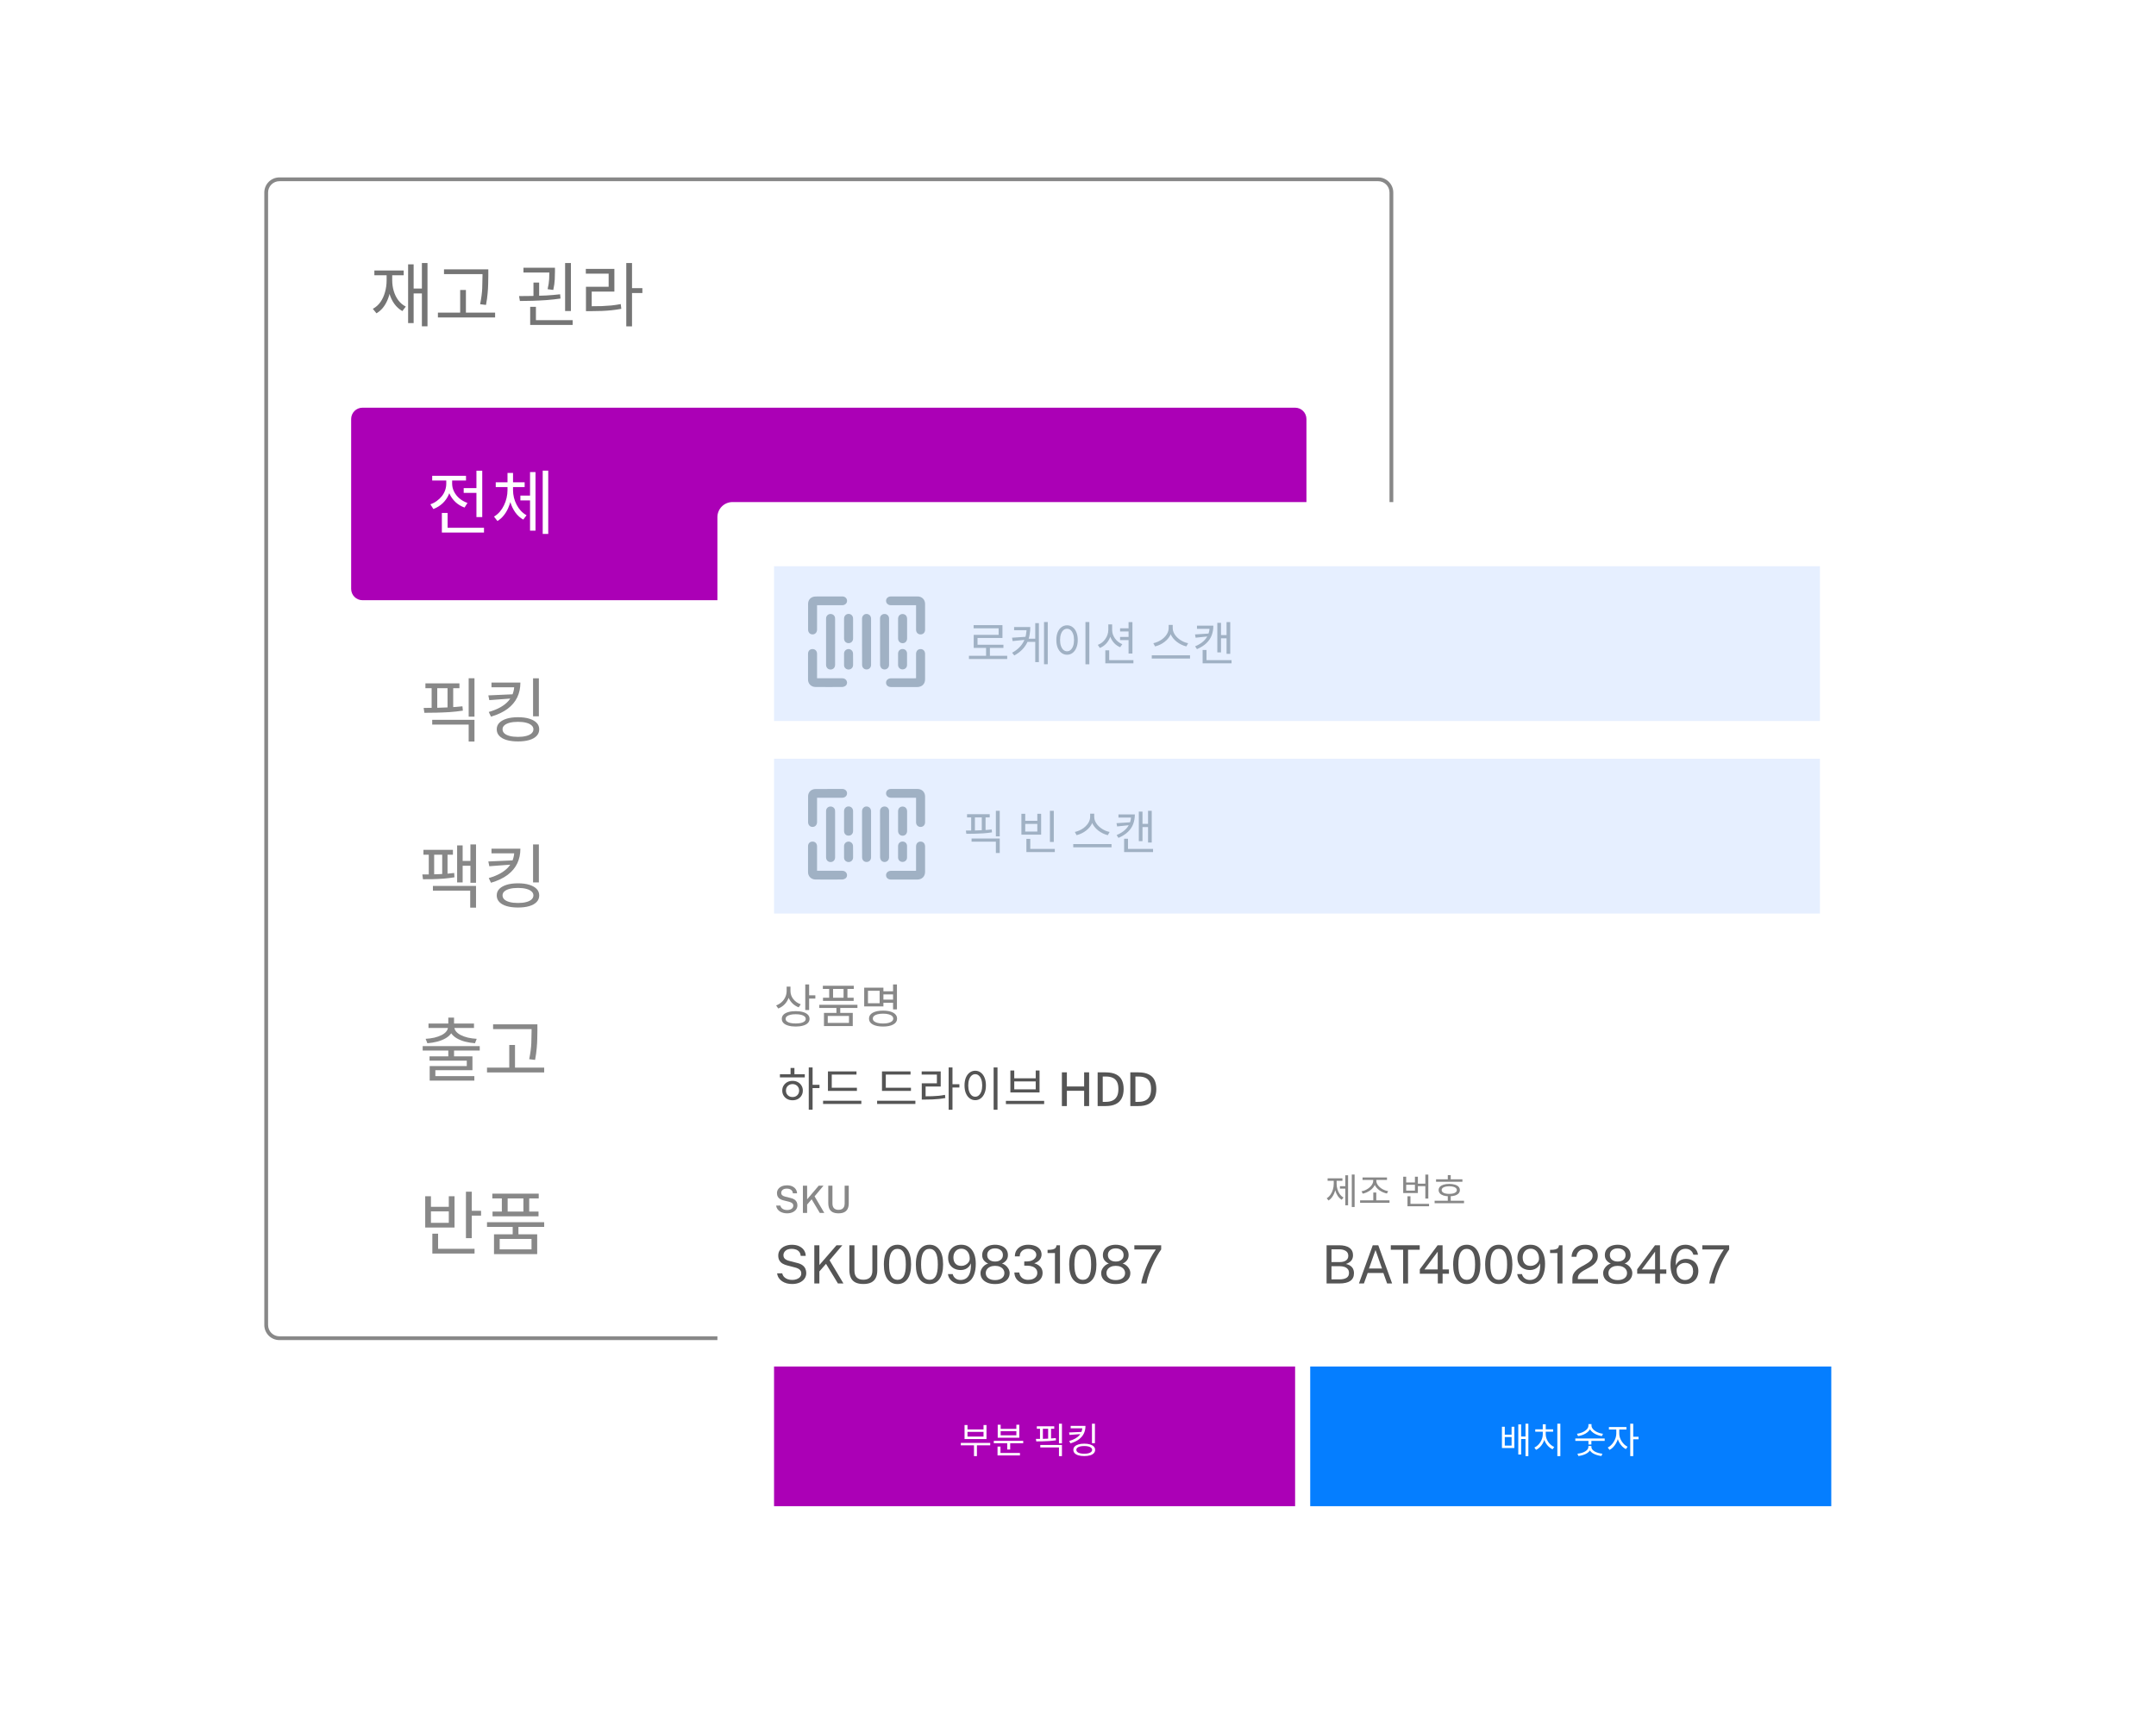 <svg xmlns="http://www.w3.org/2000/svg" width="571" height="459" viewBox="0 0 571 459" fill="none"><path d="M246.572 126V115.878H253.264L253.257 117.341H248.287V120.176H252.676V121.618H248.273V124.516L253.362 124.523V126H246.572Z" fill="white"></path><path d="M239.613 126.14C238.707 126.14 237.921 125.933 237.254 125.517C236.586 125.102 236.073 124.509 235.714 123.739C235.354 122.965 235.175 122.041 235.175 120.967C235.175 119.885 235.361 118.951 235.735 118.167C236.108 117.383 236.633 116.784 237.31 116.368C237.991 115.948 238.789 115.738 239.704 115.738C240.264 115.738 240.779 115.832 241.251 116.018C241.727 116.205 242.142 116.457 242.497 116.774C242.856 117.092 243.138 117.453 243.344 117.859C243.549 118.265 243.663 118.688 243.687 119.126H241.888C241.822 118.781 241.689 118.464 241.489 118.174C241.293 117.88 241.038 117.645 240.726 117.467C240.418 117.29 240.065 117.201 239.669 117.201C239.16 117.201 238.705 117.33 238.304 117.586C237.907 117.843 237.594 118.247 237.366 118.797C237.142 119.343 237.03 120.053 237.03 120.925C237.03 121.616 237.1 122.199 237.24 122.675C237.384 123.147 237.58 123.527 237.828 123.816C238.08 124.101 238.369 124.309 238.696 124.439C239.022 124.565 239.368 124.628 239.732 124.628C240.086 124.628 240.399 124.568 240.67 124.446C240.94 124.325 241.169 124.166 241.356 123.97C241.547 123.774 241.694 123.564 241.797 123.34C241.904 123.112 241.967 122.89 241.986 122.675L242.049 121.933H239.788V120.729L243.827 120.743V126H242.623V124.579C242.45 124.836 242.231 125.083 241.965 125.321C241.703 125.559 241.381 125.755 240.999 125.909C240.621 126.063 240.159 126.14 239.613 126.14Z" fill="white"></path><path d="M224.953 126L228.586 115.878H230.434L234.067 126H232.359L231.456 123.459H227.578L226.668 126H224.953ZM227.984 121.947H231.029L229.51 117.53L227.984 121.947Z" fill="white"></path><path d="M212.636 126V115.878H215.072L217.725 123.613L220.406 115.878H222.828V126H221.099V118.062L218.432 126H217.011L214.365 118.111V126H212.636Z" fill="white"></path><path d="M208.06 126V115.878H209.761V126H208.06Z" fill="white"></path><path d="M194.04 126V115.878C194.082 115.878 194.206 115.878 194.411 115.878C194.616 115.878 194.859 115.878 195.139 115.878C195.424 115.878 195.711 115.88 196 115.885C196.294 115.885 196.548 115.887 196.763 115.892C197.995 115.915 198.996 116.128 199.766 116.529C200.541 116.926 201.108 117.493 201.467 118.23C201.831 118.963 202.013 119.847 202.013 120.883C202.013 121.966 201.819 122.887 201.432 123.648C201.049 124.409 200.461 124.992 199.668 125.398C198.879 125.799 197.876 126 196.658 126H194.04ZM195.769 124.593H196.686C197.381 124.593 197.995 124.474 198.527 124.236C199.059 123.993 199.474 123.601 199.773 123.06C200.076 122.519 200.228 121.795 200.228 120.89C200.228 120.013 200.088 119.31 199.808 118.783C199.528 118.256 199.127 117.875 198.604 117.642C198.081 117.404 197.456 117.285 196.728 117.285H195.769V124.593Z" fill="white"></path><path d="M183.708 126V115.878C183.75 115.878 183.874 115.878 184.079 115.878C184.284 115.878 184.527 115.878 184.807 115.878C185.092 115.878 185.379 115.88 185.668 115.885C185.962 115.885 186.216 115.887 186.431 115.892C187.663 115.915 188.664 116.128 189.434 116.529C190.209 116.926 190.776 117.493 191.135 118.23C191.499 118.963 191.681 119.847 191.681 120.883C191.681 121.966 191.487 122.887 191.1 123.648C190.717 124.409 190.129 124.992 189.336 125.398C188.547 125.799 187.544 126 186.326 126H183.708ZM185.437 124.593H186.354C187.049 124.593 187.663 124.474 188.195 124.236C188.727 123.993 189.142 123.601 189.441 123.06C189.744 122.519 189.896 121.795 189.896 120.89C189.896 120.013 189.756 119.31 189.476 118.783C189.196 118.256 188.795 117.875 188.272 117.642C187.749 117.404 187.124 117.285 186.396 117.285H185.437V124.593Z" fill="white"></path><path d="M172.477 126L176.11 115.878H177.958L181.591 126H179.883L178.98 123.459H175.102L174.192 126H172.477ZM175.508 121.947H178.553L177.034 117.53L175.508 121.947Z" fill="white"></path><g filter="url(#filter0_d_2752_2462)"><path fill-rule="evenodd" clip-rule="evenodd" d="M365 44H74C72.343 44 71 45.343 71 47V347C71 348.657 72.343 350 74 350H365C366.657 350 368 348.657 368 347V47C368 45.343 366.657 44 365 44ZM74 43C71.791 43 70 44.791 70 47V347C70 349.209 71.791 351 74 351H365C367.209 351 369 349.209 369 347V47C369 44.791 367.209 43 365 43H74Z" fill="#888888"></path><path d="M111.736 65.67H113.219V82.446H111.736V65.67ZM109.085 72.436H112.311V73.734H109.085V72.436ZM108.084 66.022H109.549V81.593H108.084V66.022ZM102.393 68.265H103.58V70.212C103.58 71.2 103.499 72.145 103.339 73.048C103.178 73.95 102.931 74.778 102.597 75.532C102.276 76.285 101.874 76.959 101.392 77.552C100.91 78.133 100.348 78.615 99.705 78.998L98.742 77.812C99.557 77.367 100.231 76.767 100.762 76.013C101.293 75.247 101.695 74.37 101.967 73.381C102.251 72.393 102.393 71.336 102.393 70.212V68.265ZM102.671 68.265H103.876V70.212C103.876 71.225 104.012 72.189 104.284 73.103C104.556 74.018 104.958 74.833 105.489 75.55C106.02 76.254 106.682 76.811 107.472 77.218L106.564 78.405C105.711 77.923 104.995 77.274 104.414 76.458C103.833 75.643 103.394 74.704 103.098 73.641C102.813 72.578 102.671 71.435 102.671 70.212V68.265ZM99.149 67.653H106.916V68.914H99.149V67.653ZM117.592 67.357H128.381V68.617H117.592V67.357ZM115.979 78.813H131.124V80.092H115.979V78.813ZM121.874 72.825H123.394V79.461H121.874V72.825ZM127.788 67.357H129.326V69.007C129.326 69.699 129.314 70.428 129.289 71.194C129.277 71.96 129.227 72.8 129.141 73.715C129.067 74.629 128.924 75.649 128.714 76.774L127.157 76.588C127.479 74.982 127.664 73.573 127.713 72.362C127.763 71.138 127.788 70.02 127.788 69.007V67.357ZM138.635 66.93H146.05V68.191H138.635V66.93ZM141.286 70.86H142.788V75.013H141.286V70.86ZM145.494 66.93H146.977V67.969C146.977 68.537 146.959 69.229 146.922 70.045C146.884 70.848 146.755 71.769 146.532 72.807L145.031 72.603C145.266 71.577 145.401 70.693 145.439 69.952C145.476 69.198 145.494 68.537 145.494 67.969V66.93ZM137.69 75.736L137.468 74.438C138.555 74.438 139.717 74.425 140.953 74.401C142.188 74.376 143.437 74.333 144.697 74.271C145.97 74.197 147.187 74.092 148.349 73.956L148.442 75.087C147.243 75.26 146.013 75.396 144.753 75.495C143.505 75.581 142.275 75.643 141.064 75.68C139.865 75.717 138.741 75.736 137.69 75.736ZM149.665 65.67H151.204V78.386H149.665V65.67ZM140.415 80.815H151.667V82.075H140.415V80.815ZM140.415 77.274H141.935V81.241H140.415V77.274ZM165.865 65.67H167.385V82.464H165.865V65.67ZM167.033 72.325H170.128V73.622H167.033V72.325ZM155.188 77.126H156.522C157.56 77.126 158.512 77.113 159.377 77.089C160.254 77.052 161.101 76.996 161.917 76.922C162.732 76.835 163.56 76.712 164.4 76.551L164.549 77.812C163.684 77.972 162.837 78.096 162.009 78.182C161.194 78.269 160.341 78.331 159.451 78.368C158.561 78.405 157.585 78.423 156.522 78.423H155.188V77.126ZM155.151 67.227H162.714V73.251H156.708V77.645H155.188V71.972H161.194V68.487H155.151V67.227Z" fill="#757575"></path></g><path d="M93 111C93 109.343 94.343 108 96 108H343C344.657 108 346 109.343 346 111V156C346 157.657 344.657 159 343 159H96C94.343 159 93 157.657 93 156V111Z" fill="#AB00B6"></path><path d="M122.806 129.304H127.051V130.565H122.806V129.304ZM126.18 124.688H127.718V136.978H126.18V124.688ZM117.023 139.815H128.182V141.075H117.023V139.815ZM117.023 135.885H118.543V140.445H117.023V135.885ZM118.19 126.765H119.451V128.118C119.451 129.131 119.253 130.089 118.858 130.991C118.475 131.881 117.931 132.659 117.226 133.327C116.522 133.982 115.706 134.488 114.78 134.847L113.982 133.605C114.6 133.382 115.163 133.086 115.669 132.715C116.188 132.344 116.639 131.918 117.023 131.436C117.406 130.954 117.696 130.429 117.894 129.86C118.092 129.292 118.19 128.711 118.19 128.118V126.765ZM118.487 126.765H119.747V128.118C119.747 128.835 119.914 129.533 120.248 130.212C120.582 130.892 121.057 131.498 121.675 132.029C122.293 132.548 123.004 132.95 123.807 133.234L123.029 134.457C122.114 134.124 121.317 133.642 120.637 133.012C119.958 132.369 119.426 131.627 119.043 130.787C118.672 129.947 118.487 129.057 118.487 128.118V126.765ZM114.464 126.042H123.418V127.302H114.464V126.042ZM137.82 131.288H140.971V132.567H137.82V131.288ZM134.409 128.97H135.595V129.842C135.595 130.67 135.509 131.492 135.336 132.307C135.163 133.123 134.909 133.895 134.576 134.624C134.254 135.353 133.853 136.008 133.371 136.589C132.901 137.17 132.357 137.646 131.739 138.017L130.831 136.849C131.4 136.515 131.906 136.095 132.351 135.588C132.796 135.069 133.167 134.501 133.463 133.883C133.772 133.253 134.007 132.591 134.168 131.899C134.328 131.207 134.409 130.521 134.409 129.842V128.97ZM134.687 128.97H135.873V129.842C135.873 130.497 135.954 131.158 136.114 131.825C136.275 132.48 136.51 133.104 136.819 133.697C137.128 134.291 137.498 134.828 137.931 135.31C138.376 135.78 138.882 136.175 139.451 136.497L138.58 137.646C137.764 137.189 137.066 136.558 136.485 135.755C135.904 134.939 135.459 134.019 135.15 132.993C134.841 131.967 134.687 130.917 134.687 129.842V128.97ZM131.295 127.766H138.95V129.026H131.295V127.766ZM134.409 125.282H135.873V128.729H134.409V125.282ZM143.733 124.67H145.197V141.446H143.733V124.67ZM140.378 125.059H141.824V140.575H140.378V125.059Z" fill="white"></path><path d="M112.668 181.023H121.677V182.302H112.668V181.023ZM112.39 188.827L112.205 187.53C113.194 187.53 114.269 187.523 115.43 187.511C116.604 187.486 117.797 187.443 119.008 187.381C120.219 187.319 121.375 187.227 122.474 187.103L122.586 188.253C121.449 188.426 120.281 188.555 119.082 188.642C117.883 188.716 116.709 188.765 115.56 188.79C114.411 188.815 113.354 188.827 112.39 188.827ZM114.318 181.931H115.801V187.993H114.318V181.931ZM118.526 181.931H120.028V187.993H118.526V181.931ZM114.466 190.681H125.663V196.446H124.124V191.941H114.466V190.681ZM124.124 179.67H125.663V189.847H124.124V179.67ZM136.209 180.819H137.822C137.822 182.265 137.544 183.569 136.987 184.73C136.431 185.892 135.579 186.906 134.429 187.771C133.292 188.623 131.828 189.315 130.036 189.847L129.443 188.605C130.642 188.259 131.667 187.845 132.52 187.363C133.373 186.881 134.071 186.337 134.615 185.731C135.158 185.114 135.56 184.446 135.82 183.729C136.079 183.013 136.209 182.247 136.209 181.431V180.819ZM130.166 180.819H137.043V182.061H130.166V180.819ZM136.005 183.915V184.99L129.591 185.472L129.332 184.211L136.005 183.915ZM141.177 179.688H142.715V189.754H141.177V179.688ZM137.191 189.995C138.353 189.995 139.348 190.125 140.176 190.384C141.016 190.644 141.665 191.008 142.122 191.478C142.579 191.948 142.808 192.522 142.808 193.202C142.808 193.882 142.579 194.462 142.122 194.944C141.665 195.426 141.016 195.791 140.176 196.038C139.348 196.285 138.353 196.409 137.191 196.409C136.03 196.409 135.029 196.285 134.188 196.038C133.348 195.791 132.699 195.426 132.242 194.944C131.785 194.462 131.556 193.882 131.556 193.202C131.556 192.522 131.785 191.948 132.242 191.478C132.699 191.008 133.348 190.644 134.188 190.384C135.029 190.125 136.03 189.995 137.191 189.995ZM137.191 191.218C136.339 191.218 135.603 191.299 134.985 191.459C134.38 191.62 133.91 191.849 133.577 192.145C133.255 192.43 133.095 192.782 133.095 193.202C133.095 193.61 133.255 193.968 133.577 194.277C133.91 194.574 134.38 194.802 134.985 194.963C135.603 195.124 136.339 195.204 137.191 195.204C138.032 195.204 138.755 195.124 139.36 194.963C139.978 194.802 140.448 194.574 140.769 194.277C141.103 193.968 141.27 193.61 141.27 193.202C141.27 192.782 141.103 192.43 140.769 192.145C140.448 191.849 139.978 191.62 139.36 191.459C138.755 191.299 138.032 191.218 137.191 191.218Z" fill="#888888"></path><path d="M124.588 223.688H126.071V233.847H124.588V223.688ZM121.937 228.063H125.107V229.342H121.937V228.063ZM121.066 223.948H122.53V233.754H121.066V223.948ZM114.652 234.681H126.071V240.446H124.532V235.941H114.652V234.681ZM112.149 225.134H119.953V226.413H112.149V225.134ZM112.02 232.92L111.853 231.641C112.409 231.641 113.033 231.641 113.725 231.641C114.429 231.628 115.165 231.61 115.931 231.585C116.697 231.56 117.451 231.523 118.192 231.474C118.934 231.412 119.632 231.338 120.287 231.252L120.361 232.401C119.484 232.549 118.538 232.667 117.525 232.753C116.512 232.827 115.523 232.877 114.559 232.901C113.608 232.914 112.761 232.92 112.02 232.92ZM113.558 225.968H114.985V231.863H113.558V225.968ZM117.117 225.968H118.526V231.863H117.117V225.968ZM136.209 224.819H137.822C137.822 226.265 137.544 227.569 136.987 228.73C136.431 229.892 135.579 230.906 134.429 231.771C133.292 232.623 131.828 233.315 130.036 233.847L129.443 232.605C130.642 232.259 131.667 231.845 132.52 231.363C133.373 230.881 134.071 230.337 134.615 229.731C135.158 229.114 135.56 228.446 135.82 227.729C136.079 227.013 136.209 226.247 136.209 225.431V224.819ZM130.166 224.819H137.043V226.061H130.166V224.819ZM136.005 227.915V228.99L129.591 229.472L129.332 228.211L136.005 227.915ZM141.177 223.688H142.715V233.754H141.177V223.688ZM137.191 233.995C138.353 233.995 139.348 234.125 140.176 234.384C141.016 234.644 141.665 235.008 142.122 235.478C142.579 235.948 142.808 236.522 142.808 237.202C142.808 237.882 142.579 238.462 142.122 238.944C141.665 239.426 141.016 239.791 140.176 240.038C139.348 240.285 138.353 240.409 137.191 240.409C136.03 240.409 135.029 240.285 134.188 240.038C133.348 239.791 132.699 239.426 132.242 238.944C131.785 238.462 131.556 237.882 131.556 237.202C131.556 236.522 131.785 235.948 132.242 235.478C132.699 235.008 133.348 234.644 134.188 234.384C135.029 234.125 136.03 233.995 137.191 233.995ZM137.191 235.218C136.339 235.218 135.603 235.299 134.985 235.459C134.38 235.62 133.91 235.849 133.577 236.145C133.255 236.43 133.095 236.782 133.095 237.202C133.095 237.61 133.255 237.968 133.577 238.277C133.91 238.574 134.38 238.802 134.985 238.963C135.603 239.124 136.339 239.204 137.191 239.204C138.032 239.204 138.755 239.124 139.36 238.963C139.978 238.802 140.448 238.574 140.769 238.277C141.103 237.968 141.27 237.61 141.27 237.202C141.27 236.782 141.103 236.43 140.769 236.145C140.448 235.849 139.978 235.62 139.36 235.459C138.755 235.299 138.032 235.218 137.191 235.218Z" fill="#888888"></path><path d="M118.73 278.03H120.25V280.551H118.73V278.03ZM111.945 277.122H127.053V278.29H111.945V277.122ZM118.73 269.577H120.25V271.598H118.73V269.577ZM118.656 271.746H120.009V272.006C120.009 272.673 119.83 273.26 119.471 273.767C119.113 274.273 118.619 274.706 117.988 275.064C117.358 275.423 116.629 275.713 115.801 275.935C114.985 276.145 114.114 276.288 113.187 276.362L112.724 275.194C113.552 275.144 114.324 275.039 115.041 274.879C115.758 274.706 116.388 274.483 116.932 274.211C117.476 273.94 117.896 273.618 118.192 273.248C118.501 272.877 118.656 272.463 118.656 272.006V271.746ZM118.989 271.746H120.324V272.006C120.324 272.463 120.479 272.877 120.788 273.248C121.096 273.618 121.523 273.94 122.067 274.211C122.61 274.483 123.234 274.706 123.939 274.879C124.656 275.039 125.428 275.144 126.256 275.194L125.793 276.362C124.866 276.288 123.988 276.145 123.16 275.935C122.345 275.713 121.622 275.423 120.991 275.064C120.374 274.706 119.885 274.273 119.527 273.767C119.169 273.26 118.989 272.673 118.989 272.006V271.746ZM113.484 271.134H125.533V272.321H113.484V271.134ZM113.762 279.828H125.125V283.499H115.301V285.519H113.799V282.405H123.624V280.977H113.762V279.828ZM113.799 285.074H125.626V286.261H113.799V285.074ZM130.592 271.357H141.381V272.617H130.592V271.357ZM128.979 282.813H144.124V284.092H128.979V282.813ZM134.874 276.825H136.394V283.461H134.874V276.825ZM140.788 271.357H142.326V273.007C142.326 273.699 142.314 274.428 142.289 275.194C142.277 275.96 142.227 276.8 142.141 277.715C142.067 278.629 141.924 279.649 141.714 280.774L140.157 280.588C140.479 278.982 140.664 277.573 140.713 276.362C140.763 275.138 140.788 274.02 140.788 273.007V271.357Z" fill="#888888"></path><path d="M123.401 315.688H124.94V327.997H123.401V315.688ZM124.458 320.749H127.405V322.028H124.458V320.749ZM114.503 330.815H125.681V332.075H114.503V330.815ZM114.503 326.811H116.024V331.093H114.503V326.811ZM112.613 316.893H114.133V319.692H118.86V316.893H120.38V325.179H112.613V316.893ZM114.133 320.897V323.937H118.86V320.897H114.133ZM135.783 324.586H137.303V327.478H135.783V324.586ZM128.979 323.771H144.124V325.013H128.979V323.771ZM130.388 316.207H142.678V317.468H130.388V316.207ZM130.444 320.953H142.623V322.213H130.444V320.953ZM132.909 316.764H134.448V321.787H132.909V316.764ZM138.619 316.764H140.157V321.787H138.619V316.764ZM130.833 326.977H142.271V332.223H130.833V326.977ZM140.769 328.201H132.335V330.963H140.769V328.201Z" fill="#888888"></path><g filter="url(#filter1_d_2752_2462)"><path d="M190 133C190 130.791 191.791 129 194 129H497C499.209 129 501 130.791 501 133V413C501 415.209 499.209 417 497 417H194C191.791 417 190 415.209 190 413V133Z" fill="white"></path></g><path d="M205 150H482V191H205V150Z" fill="#E6EFFF"></path><path d="M256.618 173.727H266.751V174.58H256.618V173.727ZM261.153 171.342H262.167V174.086H261.153V171.342ZM257.854 165.608H265.491V168.994H258.892V171.231H257.878V168.178H264.478V166.448H257.854V165.608ZM257.878 170.798H265.75V171.639H257.878V170.798ZM271.891 166.102H272.868C272.868 166.827 272.802 167.54 272.67 168.24C272.546 168.94 272.328 169.616 272.015 170.267C271.702 170.909 271.269 171.515 270.717 172.084C270.165 172.652 269.469 173.171 268.629 173.641L268.048 172.911C268.798 172.5 269.42 172.046 269.914 171.552C270.408 171.058 270.8 170.531 271.088 169.97C271.385 169.402 271.591 168.809 271.706 168.191C271.83 167.565 271.891 166.922 271.891 166.263V166.102ZM268.579 166.102H272.275V166.943H268.579V166.102ZM271.768 168.685V169.464L268.184 169.822L268.036 168.932L271.768 168.685ZM271.99 169.192H274.561V170.032H271.99V169.192ZM276.501 164.78H277.49V175.964H276.501V164.78ZM274.178 165.077H275.142V175.395H274.178V165.077ZM287.474 164.78H288.5V175.976H287.474V164.78ZM282.605 165.645C283.157 165.645 283.643 165.806 284.063 166.127C284.492 166.44 284.825 166.889 285.064 167.474C285.311 168.059 285.435 168.747 285.435 169.538C285.435 170.329 285.311 171.017 285.064 171.602C284.825 172.186 284.492 172.64 284.063 172.961C283.643 173.282 283.157 173.443 282.605 173.443C282.053 173.443 281.563 173.282 281.134 172.961C280.706 172.64 280.368 172.186 280.121 171.602C279.882 171.017 279.763 170.329 279.763 169.538C279.763 168.747 279.882 168.059 280.121 167.474C280.368 166.889 280.706 166.44 281.134 166.127C281.563 165.806 282.053 165.645 282.605 165.645ZM282.605 166.559C282.234 166.559 281.909 166.683 281.629 166.93C281.357 167.169 281.143 167.515 280.986 167.968C280.829 168.413 280.751 168.936 280.751 169.538C280.751 170.139 280.829 170.666 280.986 171.12C281.143 171.564 281.357 171.91 281.629 172.158C281.909 172.405 282.234 172.528 282.605 172.528C282.967 172.528 283.285 172.405 283.556 172.158C283.837 171.91 284.055 171.564 284.211 171.12C284.368 170.666 284.446 170.139 284.446 169.538C284.446 168.936 284.368 168.413 284.211 167.968C284.055 167.515 283.837 167.169 283.556 166.93C283.285 166.683 282.967 166.559 282.605 166.559ZM296.643 166.436H299.151V167.276H296.643V166.436ZM296.643 168.722H299.151V169.562H296.643V168.722ZM293.528 165.41H294.356V166.831C294.356 167.565 294.229 168.253 293.973 168.895C293.718 169.53 293.36 170.086 292.898 170.563C292.445 171.033 291.909 171.396 291.292 171.651L290.748 170.835C291.168 170.671 291.547 170.456 291.885 170.193C292.223 169.921 292.511 169.608 292.75 169.254C292.997 168.899 293.186 168.52 293.318 168.117C293.458 167.705 293.528 167.276 293.528 166.831V165.41ZM293.714 165.41H294.542V166.831C294.542 167.243 294.604 167.643 294.727 168.03C294.859 168.417 295.044 168.78 295.283 169.118C295.522 169.455 295.806 169.756 296.136 170.02C296.474 170.283 296.84 170.493 297.236 170.65L296.667 171.453C296.082 171.214 295.567 170.864 295.123 170.403C294.678 169.933 294.332 169.394 294.085 168.784C293.837 168.174 293.714 167.523 293.714 166.831V165.41ZM298.892 164.792H299.917V173.134H298.892V164.792ZM292.737 174.876H300.177V175.717H292.737V174.876ZM292.737 172.281H293.763V175.321H292.737V172.281ZM309.51 165.546H310.412V166.411C310.412 166.897 310.325 167.359 310.152 167.795C309.988 168.232 309.757 168.64 309.46 169.019C309.172 169.389 308.834 169.723 308.447 170.02C308.068 170.316 307.66 170.568 307.224 170.774C306.795 170.98 306.359 171.136 305.914 171.243L305.456 170.39C305.844 170.308 306.231 170.18 306.618 170.007C307.013 169.834 307.384 169.624 307.73 169.377C308.076 169.122 308.381 168.837 308.645 168.524C308.917 168.211 309.127 167.878 309.275 167.523C309.432 167.161 309.51 166.79 309.51 166.411V165.546ZM309.708 165.546H310.585V166.411C310.585 166.79 310.663 167.161 310.82 167.523C310.976 167.878 311.186 168.211 311.45 168.524C311.722 168.837 312.031 169.122 312.377 169.377C312.723 169.624 313.09 169.838 313.477 170.02C313.872 170.193 314.268 170.316 314.663 170.39L314.194 171.243C313.749 171.136 313.312 170.98 312.884 170.774C312.455 170.568 312.047 170.316 311.66 170.02C311.281 169.723 310.943 169.389 310.647 169.019C310.35 168.64 310.119 168.232 309.955 167.795C309.79 167.359 309.708 166.897 309.708 166.411V165.546ZM305.036 173.604H315.17V174.456H305.036V173.604ZM324.845 164.792H325.821V173.196H324.845V164.792ZM323.066 168.24H325.179V169.093H323.066V168.24ZM322.398 165.002H323.375V172.825H322.398V165.002ZM318.505 174.876H326.167V175.717H318.505V174.876ZM318.505 172.182H319.531V175.346H318.505V172.182ZM320.359 165.744H321.348C321.348 166.65 321.204 167.495 320.915 168.277C320.627 169.052 320.161 169.748 319.519 170.366C318.884 170.984 318.048 171.515 317.01 171.96L316.516 171.218C317.43 170.831 318.168 170.378 318.728 169.859C319.296 169.34 319.708 168.759 319.964 168.117C320.227 167.466 320.359 166.77 320.359 166.028V165.744ZM317.01 165.744H320.705V166.584H317.01V165.744ZM320.26 167.82V168.549L316.652 168.932L316.491 168.067L320.26 167.82Z" fill="#A0B1C4"></path><g clip-path="url(#clip0_2752_2462)"><path d="M216.389 160.329C216.389 160.518 216.389 160.649 216.389 160.78C216.389 162.774 216.389 164.768 216.389 166.762C216.389 167.518 215.896 168.057 215.195 168.057C214.493 168.057 214.015 167.518 214.015 166.762C214.015 164.506 214.015 162.264 214.015 160.008C214 158.83 214.836 158.015 216.031 158.015C218.375 158 220.72 158 223.064 158C223.796 158 224.333 158.495 224.333 159.15C224.348 159.805 223.796 160.329 223.049 160.329C220.988 160.329 218.928 160.329 216.867 160.329C216.733 160.329 216.583 160.329 216.389 160.329Z" fill="#A0B1C4"></path><path d="M216.389 179.671C216.598 179.671 216.733 179.671 216.882 179.671C218.928 179.671 220.974 179.671 223.034 179.671C223.632 179.671 224.079 179.962 224.259 180.442C224.438 180.894 224.303 181.432 223.9 181.709C223.676 181.854 223.378 181.971 223.124 181.985C220.735 182 218.36 182.014 215.971 181.985C214.836 181.971 214 181.141 214 180.035C214 177.764 214 175.465 214 173.18C214 172.438 214.493 171.928 215.21 171.943C215.911 171.943 216.389 172.467 216.389 173.209C216.389 175.217 216.389 177.226 216.389 179.234C216.389 179.365 216.389 179.496 216.389 179.671Z" fill="#A0B1C4"></path><path d="M242.611 160.328C240.759 160.328 238.983 160.328 237.191 160.328C236.758 160.328 236.325 160.343 235.891 160.328C235.19 160.299 234.667 159.804 234.667 159.164C234.667 158.509 235.19 158.014 235.921 158C238.281 158 240.64 157.985 242.999 158C244.179 158 245 158.844 245 159.994C245 162.264 245 164.535 245 166.82C245 167.562 244.493 168.071 243.791 168.057C243.104 168.057 242.611 167.533 242.611 166.82C242.611 164.796 242.611 162.773 242.611 160.765C242.611 160.634 242.611 160.503 242.611 160.328Z" fill="#A0B1C4"></path><path d="M242.61 179.672C242.61 179.482 242.61 179.351 242.61 179.22C242.61 177.227 242.61 175.233 242.61 173.239C242.61 172.467 243.088 171.943 243.805 171.943C244.522 171.943 245 172.467 245 173.239C245 175.48 245 177.707 245 179.948C245 181.185 244.178 182 242.909 182C240.595 182 238.295 182 235.98 182C235.204 182 234.681 181.535 234.666 180.865C234.651 180.196 235.204 179.686 235.98 179.686C238.026 179.686 240.072 179.686 242.133 179.686C242.267 179.672 242.416 179.672 242.61 179.672Z" fill="#A0B1C4"></path><path d="M218.779 170.008C218.779 167.955 218.779 165.889 218.779 163.837C218.779 163.211 219.227 162.716 219.824 162.658C220.451 162.599 220.989 162.949 221.138 163.545C221.168 163.691 221.168 163.851 221.168 164.011C221.168 167.271 221.168 170.517 221.168 173.777C221.168 174.549 221.168 175.32 221.168 176.106C221.168 176.848 220.675 177.357 219.973 177.357C219.272 177.357 218.779 176.848 218.779 176.106C218.764 174.068 218.764 172.031 218.779 170.008Z" fill="#A0B1C4"></path><path d="M228.306 170.008C228.306 167.955 228.306 165.903 228.306 163.837C228.306 163.283 228.679 162.803 229.202 162.672C229.709 162.541 230.277 162.76 230.531 163.24C230.635 163.429 230.695 163.647 230.695 163.866C230.71 167.955 230.71 172.031 230.695 176.12C230.695 176.834 230.187 177.343 229.515 177.343C228.813 177.343 228.321 176.834 228.321 176.091C228.306 174.068 228.306 172.045 228.306 170.008Z" fill="#A0B1C4"></path><path d="M235.459 170.036C235.459 172.074 235.459 174.126 235.459 176.164C235.459 176.702 235.13 177.139 234.637 177.299C234.159 177.444 233.607 177.299 233.323 176.862C233.189 176.658 233.099 176.396 233.084 176.164C233.069 172.045 233.069 167.94 233.069 163.821C233.069 163.137 233.592 162.643 234.264 162.643C234.936 162.643 235.444 163.137 235.459 163.821C235.473 165.903 235.459 167.969 235.459 170.036Z" fill="#A0B1C4"></path><path d="M225.931 166.514C225.931 167.387 225.931 168.26 225.931 169.119C225.931 169.861 225.438 170.371 224.737 170.371C224.035 170.371 223.542 169.861 223.542 169.119C223.542 167.373 223.542 165.641 223.542 163.894C223.542 163.166 224.05 162.628 224.737 162.628C225.423 162.628 225.931 163.152 225.931 163.88C225.931 164.782 225.931 165.641 225.931 166.514Z" fill="#A0B1C4"></path><path d="M240.237 166.543C240.237 167.402 240.237 168.261 240.237 169.119C240.237 169.862 239.744 170.386 239.057 170.386C238.355 170.386 237.848 169.862 237.848 169.105C237.848 167.373 237.848 165.655 237.848 163.923C237.848 163.181 238.325 162.672 239.027 162.657C239.744 162.657 240.237 163.167 240.237 163.938C240.237 164.797 240.237 165.67 240.237 166.543Z" fill="#A0B1C4"></path><path d="M225.931 174.65C225.931 175.16 225.931 175.669 225.931 176.179C225.916 176.863 225.408 177.358 224.736 177.358C224.064 177.358 223.541 176.863 223.541 176.179C223.527 175.16 223.527 174.156 223.541 173.137C223.541 172.467 224.064 171.958 224.721 171.943C225.378 171.943 225.901 172.453 225.916 173.122C225.931 173.632 225.931 174.141 225.931 174.65Z" fill="#A0B1C4"></path><path d="M237.847 174.636C237.847 174.126 237.847 173.617 237.847 173.108C237.862 172.424 238.37 171.929 239.042 171.929C239.714 171.929 240.222 172.424 240.222 173.108C240.237 174.126 240.237 175.145 240.222 176.149C240.222 176.834 239.699 177.328 239.027 177.328C238.355 177.328 237.847 176.819 237.847 176.149C237.833 175.655 237.847 175.145 237.847 174.636Z" fill="#A0B1C4"></path></g><path d="M205 201H482V242H205V201Z" fill="#E6EFFF"></path><path d="M256.112 215.682H262.118V216.535H256.112V215.682ZM255.927 220.885L255.803 220.02C256.462 220.02 257.179 220.016 257.954 220.007C258.736 219.991 259.531 219.962 260.339 219.921C261.146 219.88 261.916 219.818 262.65 219.735L262.724 220.502C261.966 220.617 261.187 220.704 260.388 220.761C259.589 220.811 258.806 220.844 258.04 220.86C257.274 220.877 256.569 220.885 255.927 220.885ZM257.212 216.288H258.201V220.329H257.212V216.288ZM260.017 216.288H261.018V220.329H260.017V216.288ZM257.311 222.121H264.775V225.964H263.749V222.961H257.311V222.121ZM263.749 214.78H264.775V221.564H263.749V214.78ZM270.512 215.583H271.525V217.437H274.726V215.583H275.739V221.107H270.512V215.583ZM271.525 218.253V220.279H274.726V218.253H271.525ZM278.063 214.792H279.088V223.047H278.063V214.792ZM271.834 224.876H279.36V225.717H271.834V224.876ZM271.834 222.219H272.86V225.26H271.834V222.219ZM288.718 215.546H289.62V216.411C289.62 216.897 289.533 217.359 289.36 217.795C289.196 218.232 288.965 218.64 288.668 219.019C288.38 219.389 288.042 219.723 287.655 220.02C287.276 220.316 286.868 220.568 286.431 220.774C286.003 220.98 285.566 221.136 285.122 221.243L284.664 220.39C285.051 220.308 285.439 220.18 285.826 220.007C286.221 219.834 286.592 219.624 286.938 219.377C287.284 219.122 287.589 218.837 287.853 218.524C288.125 218.211 288.335 217.878 288.483 217.523C288.639 217.161 288.718 216.79 288.718 216.411V215.546ZM288.915 215.546H289.793V216.411C289.793 216.79 289.871 217.161 290.028 217.523C290.184 217.878 290.394 218.211 290.658 218.524C290.93 218.837 291.239 219.122 291.585 219.377C291.931 219.624 292.297 219.838 292.685 220.02C293.08 220.193 293.476 220.316 293.871 220.39L293.401 221.243C292.956 221.136 292.52 220.98 292.091 220.774C291.663 220.568 291.255 220.316 290.868 220.02C290.489 219.723 290.151 219.389 289.855 219.019C289.558 218.64 289.327 218.232 289.163 217.795C288.998 217.359 288.915 216.897 288.915 216.411V215.546ZM284.244 223.604H294.378V224.456H284.244V223.604ZM304.053 214.792H305.029V223.196H304.053V214.792ZM302.273 218.24H304.387V219.093H302.273V218.24ZM301.606 215.002H302.582V222.825H301.606V215.002ZM297.713 224.876H305.375V225.717H297.713V224.876ZM297.713 222.182H298.739V225.346H297.713V222.182ZM299.567 215.744H300.556C300.556 216.65 300.412 217.495 300.123 218.277C299.835 219.052 299.369 219.748 298.727 220.366C298.092 220.984 297.256 221.515 296.218 221.96L295.724 221.218C296.638 220.831 297.376 220.378 297.936 219.859C298.504 219.34 298.916 218.759 299.172 218.117C299.435 217.466 299.567 216.77 299.567 216.028V215.744ZM296.218 215.744H299.913V216.584H296.218V215.744ZM299.468 217.82V218.549L295.86 218.932L295.699 218.067L299.468 217.82Z" fill="#A0B1C4"></path><path d="M208.337 261.361H209.177V262.498C209.177 263.214 209.049 263.882 208.794 264.5C208.547 265.118 208.192 265.657 207.731 266.119C207.27 266.572 206.73 266.918 206.112 267.157L205.556 266.341C206.125 266.135 206.615 265.838 207.027 265.451C207.447 265.064 207.768 264.619 207.991 264.117C208.221 263.606 208.337 263.066 208.337 262.498V261.361ZM208.522 261.361H209.35V262.584C209.35 262.955 209.416 263.322 209.548 263.684C209.68 264.038 209.865 264.368 210.104 264.673C210.351 264.978 210.639 265.249 210.969 265.488C211.298 265.719 211.665 265.904 212.069 266.044L211.525 266.848C210.932 266.625 210.409 266.304 209.956 265.884C209.502 265.455 209.148 264.961 208.893 264.401C208.646 263.832 208.522 263.227 208.522 262.584V261.361ZM213.268 260.78H214.293V267.564H213.268V260.78ZM214.009 263.672H215.937V264.537H214.009V263.672ZM210.734 267.861C211.492 267.861 212.143 267.943 212.687 268.108C213.239 268.265 213.663 268.495 213.96 268.8C214.256 269.105 214.404 269.472 214.404 269.9C214.404 270.329 214.256 270.695 213.96 271C213.663 271.305 213.239 271.536 212.687 271.692C212.143 271.857 211.492 271.939 210.734 271.939C209.976 271.939 209.321 271.857 208.769 271.692C208.217 271.536 207.793 271.305 207.496 271C207.2 270.695 207.051 270.329 207.051 269.9C207.051 269.472 207.2 269.105 207.496 268.8C207.793 268.495 208.217 268.265 208.769 268.108C209.321 267.943 209.976 267.861 210.734 267.861ZM210.734 268.677C210.182 268.677 209.704 268.726 209.301 268.825C208.905 268.924 208.6 269.064 208.386 269.245C208.172 269.426 208.065 269.645 208.065 269.9C208.065 270.164 208.172 270.386 208.386 270.567C208.6 270.749 208.905 270.889 209.301 270.988C209.704 271.078 210.182 271.124 210.734 271.124C211.286 271.124 211.76 271.078 212.155 270.988C212.551 270.889 212.856 270.749 213.07 270.567C213.284 270.386 213.391 270.164 213.391 269.9C213.391 269.645 213.284 269.426 213.07 269.245C212.856 269.064 212.551 268.924 212.155 268.825C211.76 268.726 211.286 268.677 210.734 268.677ZM221.522 266.724H222.535V268.652H221.522V266.724ZM216.986 266.18H227.083V267.008H216.986V266.18ZM217.926 261.138H226.119V261.979H217.926V261.138ZM217.963 264.302H226.082V265.142H217.963V264.302ZM219.606 261.509H220.632V264.858H219.606V261.509ZM223.412 261.509H224.438V264.858H223.412V261.509ZM218.222 268.318H225.847V271.816H218.222V268.318ZM224.846 269.134H219.223V270.975H224.846V269.134ZM233.681 262.597H236.906V263.425H233.681V262.597ZM233.681 264.809H236.931V265.649H233.681V264.809ZM236.523 260.78H237.549V267.391H236.523V260.78ZM228.874 261.633H233.965V266.601H228.874V261.633ZM232.964 262.461H229.875V265.773H232.964V262.461ZM233.866 267.725C235.02 267.725 235.926 267.91 236.585 268.281C237.252 268.652 237.586 269.171 237.586 269.838C237.586 270.506 237.252 271.021 236.585 271.383C235.926 271.754 235.02 271.939 233.866 271.939C232.713 271.939 231.803 271.754 231.135 271.383C230.476 271.021 230.147 270.506 230.147 269.838C230.147 269.171 230.476 268.652 231.135 268.281C231.803 267.91 232.713 267.725 233.866 267.725ZM233.866 268.528C233.306 268.528 232.824 268.582 232.421 268.689C232.017 268.788 231.704 268.936 231.481 269.134C231.267 269.323 231.16 269.558 231.16 269.838C231.16 270.102 231.267 270.333 231.481 270.53C231.704 270.72 232.017 270.868 232.421 270.975C232.824 271.082 233.306 271.136 233.866 271.136C234.435 271.136 234.917 271.082 235.312 270.975C235.716 270.868 236.025 270.72 236.239 270.53C236.462 270.333 236.573 270.102 236.573 269.838C236.573 269.558 236.462 269.323 236.239 269.134C236.025 268.936 235.716 268.788 235.312 268.689C234.917 268.582 234.435 268.528 233.866 268.528Z" fill="#888888"></path><path d="M214.193 282.78H215.207V293.964H214.193V282.78ZM214.972 287.377H217.036V288.242H214.972V287.377ZM206.556 284.572H213.143V285.412H206.556V284.572ZM209.905 286.327C210.432 286.327 210.898 286.438 211.302 286.66C211.714 286.883 212.035 287.188 212.266 287.575C212.504 287.954 212.624 288.395 212.624 288.897C212.624 289.4 212.504 289.845 212.266 290.232C212.035 290.619 211.714 290.924 211.302 291.146C210.898 291.361 210.432 291.468 209.905 291.468C209.378 291.468 208.908 291.361 208.496 291.146C208.093 290.924 207.771 290.619 207.532 290.232C207.293 289.845 207.174 289.4 207.174 288.897C207.174 288.395 207.293 287.954 207.532 287.575C207.771 287.188 208.093 286.883 208.496 286.66C208.908 286.438 209.378 286.327 209.905 286.327ZM209.905 287.179C209.567 287.179 209.267 287.254 209.003 287.402C208.739 287.55 208.529 287.752 208.373 288.007C208.224 288.263 208.15 288.559 208.15 288.897C208.15 289.235 208.224 289.536 208.373 289.799C208.529 290.055 208.739 290.257 209.003 290.405C209.267 290.545 209.567 290.615 209.905 290.615C210.235 290.615 210.531 290.545 210.795 290.405C211.059 290.257 211.265 290.055 211.413 289.799C211.569 289.536 211.648 289.235 211.648 288.897C211.648 288.559 211.569 288.263 211.413 288.007C211.265 287.752 211.059 287.55 210.795 287.402C210.531 287.254 210.235 287.179 209.905 287.179ZM209.374 282.916H210.399V284.943H209.374V282.916ZM219.272 288.143H226.946V288.984H219.272V288.143ZM217.986 291.591H228.12V292.444H217.986V291.591ZM219.272 283.818H226.835V284.658H220.285V288.514H219.272V283.818ZM233.585 288.143H241.259V288.984H233.585V288.143ZM232.299 291.591H242.433V292.444H232.299V291.591ZM233.585 283.818H241.148V284.658H234.598V288.514H233.585V283.818ZM251.243 282.78H252.257V293.976H251.243V282.78ZM252.022 287.216H254.086V288.082H252.022V287.216ZM244.125 290.417H245.015C245.707 290.417 246.341 290.409 246.918 290.392C247.503 290.368 248.067 290.331 248.611 290.281C249.155 290.224 249.707 290.141 250.267 290.034L250.366 290.874C249.789 290.982 249.225 291.064 248.673 291.122C248.129 291.179 247.561 291.22 246.967 291.245C246.374 291.27 245.723 291.282 245.015 291.282H244.125V290.417ZM244.1 283.818H249.142V287.834H245.138V290.763H244.125V286.982H248.129V284.658H244.1V283.818ZM263.155 282.78H264.181V293.976H263.155V282.78ZM258.286 283.645C258.838 283.645 259.324 283.806 259.745 284.127C260.173 284.44 260.507 284.889 260.746 285.474C260.993 286.059 261.116 286.747 261.116 287.538C261.116 288.329 260.993 289.017 260.746 289.602C260.507 290.186 260.173 290.64 259.745 290.961C259.324 291.282 258.838 291.443 258.286 291.443C257.734 291.443 257.244 291.282 256.816 290.961C256.387 290.64 256.05 290.186 255.802 289.602C255.563 289.017 255.444 288.329 255.444 287.538C255.444 286.747 255.563 286.059 255.802 285.474C256.05 284.889 256.387 284.44 256.816 284.127C257.244 283.806 257.734 283.645 258.286 283.645ZM258.286 284.559C257.916 284.559 257.59 284.683 257.31 284.93C257.038 285.169 256.824 285.515 256.667 285.968C256.511 286.413 256.433 286.936 256.433 287.538C256.433 288.139 256.511 288.666 256.667 289.12C256.824 289.564 257.038 289.91 257.31 290.158C257.59 290.405 257.916 290.528 258.286 290.528C258.649 290.528 258.966 290.405 259.238 290.158C259.518 289.91 259.736 289.564 259.893 289.12C260.049 288.666 260.128 288.139 260.128 287.538C260.128 286.936 260.049 286.413 259.893 285.968C259.736 285.515 259.518 285.169 259.238 284.93C258.966 284.683 258.649 284.559 258.286 284.559ZM266.405 291.628H276.538V292.481H266.405V291.628ZM267.591 283.583H268.617V285.647H274.301V283.583H275.315V289.404H267.591V283.583ZM268.617 286.475V288.576H274.301V286.475H268.617ZM281.231 293V284.065H282.553V287.81H287.125V284.065H288.448V293H287.125V288.959H282.553V293H281.231ZM290.704 293V284.065C290.737 284.065 290.834 284.067 290.995 284.071C291.159 284.071 291.357 284.071 291.588 284.071C291.819 284.067 292.053 284.067 292.292 284.071C292.535 284.071 292.752 284.073 292.941 284.078C294.033 284.094 294.92 284.275 295.604 284.621C296.288 284.967 296.789 285.466 297.106 286.117C297.427 286.763 297.588 287.552 297.588 288.483C297.588 289.451 297.417 290.273 297.075 290.949C296.733 291.62 296.21 292.131 295.505 292.481C294.805 292.827 293.917 293 292.842 293H290.704ZM292.051 291.888H292.855C293.53 291.888 294.117 291.779 294.616 291.56C295.118 291.338 295.507 290.979 295.783 290.485C296.059 289.987 296.197 289.321 296.197 288.489C296.197 287.674 296.066 287.025 295.802 286.543C295.538 286.057 295.159 285.709 294.665 285.499C294.175 285.284 293.584 285.177 292.892 285.177H292.051V291.888ZM299.357 293V284.065C299.39 284.065 299.487 284.067 299.648 284.071C299.812 284.071 300.01 284.071 300.241 284.071C300.472 284.067 300.706 284.067 300.945 284.071C301.188 284.071 301.405 284.073 301.594 284.078C302.686 284.094 303.573 284.275 304.257 284.621C304.941 284.967 305.442 285.466 305.759 286.117C306.08 286.763 306.241 287.552 306.241 288.483C306.241 289.451 306.07 290.273 305.728 290.949C305.386 291.62 304.863 292.131 304.158 292.481C303.458 292.827 302.57 293 301.495 293H299.357ZM300.704 291.888H301.508C302.183 291.888 302.77 291.779 303.269 291.56C303.771 291.338 304.16 290.979 304.436 290.485C304.712 289.987 304.85 289.321 304.85 288.489C304.85 287.674 304.719 287.025 304.455 286.543C304.191 286.057 303.812 285.709 303.318 285.499C302.828 285.284 302.237 285.177 301.545 285.177H300.704V291.888Z" fill="#555555"></path><path d="M358.009 311.146H358.759V319.741H358.009V311.146ZM354.875 314.232H356.527V314.878H354.875V314.232ZM356.29 311.345H357.031V319.294H356.29V311.345ZM353.232 312.485H353.84V313.577C353.84 314.046 353.795 314.505 353.707 314.954C353.618 315.397 353.488 315.815 353.317 316.208C353.146 316.594 352.937 316.945 352.691 317.262C352.444 317.572 352.165 317.825 351.855 318.022L351.37 317.433C351.769 317.192 352.105 316.869 352.377 316.464C352.656 316.059 352.868 315.606 353.013 315.106C353.159 314.606 353.232 314.096 353.232 313.577V312.485ZM353.393 312.485H353.992V313.577C353.992 314.071 354.061 314.555 354.201 315.03C354.346 315.505 354.552 315.936 354.818 316.322C355.09 316.702 355.423 317.006 355.815 317.233L355.34 317.822C354.922 317.563 354.568 317.218 354.277 316.787C353.992 316.35 353.773 315.856 353.621 315.306C353.469 314.748 353.393 314.172 353.393 313.577V312.485ZM351.608 312.152H355.53V312.798H351.608V312.152ZM360.212 317.984H368V318.639H360.212V317.984ZM363.707 315.904H364.495V318.202H363.707V315.904ZM363.688 312.238H364.362V312.76C364.362 313.115 364.296 313.45 364.163 313.767C364.036 314.077 363.859 314.368 363.631 314.641C363.409 314.907 363.15 315.144 362.852 315.353C362.561 315.556 362.247 315.733 361.912 315.885C361.582 316.03 361.25 316.138 360.915 316.208L360.592 315.581C360.883 315.53 361.177 315.445 361.475 315.325C361.772 315.198 362.051 315.046 362.311 314.869C362.577 314.691 362.811 314.492 363.013 314.27C363.222 314.049 363.387 313.811 363.507 313.558C363.628 313.305 363.688 313.039 363.688 312.76V312.238ZM363.84 312.238H364.505V312.76C364.505 313.039 364.565 313.305 364.685 313.558C364.805 313.805 364.97 314.039 365.179 314.261C365.388 314.482 365.625 314.682 365.891 314.859C366.157 315.03 366.439 315.176 366.736 315.296C367.04 315.416 367.341 315.499 367.639 315.543L367.316 316.17C366.974 316.1 366.635 315.996 366.3 315.856C365.964 315.711 365.647 315.537 365.35 315.334C365.059 315.125 364.799 314.891 364.571 314.631C364.343 314.365 364.163 314.077 364.03 313.767C363.903 313.45 363.84 313.115 363.84 312.76V312.238ZM360.858 311.924H367.335V312.58H360.858V311.924ZM375.267 313.568H377.727V314.213H375.267V313.568ZM377.489 311.155H378.278V317.509H377.489V311.155ZM372.76 318.905H378.477V319.551H372.76V318.905ZM372.76 316.892H373.548V319.228H372.76V316.892ZM371.629 311.725H372.418V313.235H374.735V311.725H375.514V316.046H371.629V311.725ZM372.418 313.852V315.41H374.735V313.852H372.418ZM380.328 312.409H387.309V313.055H380.328V312.409ZM379.948 318.088H387.736V318.734H379.948V318.088ZM383.434 316.721H384.213V318.335H383.434V316.721ZM383.823 313.624C384.4 313.624 384.897 313.691 385.314 313.824C385.739 313.951 386.065 314.134 386.293 314.375C386.521 314.615 386.635 314.91 386.635 315.258C386.635 315.6 386.521 315.894 386.293 316.141C386.065 316.388 385.739 316.578 385.314 316.711C384.897 316.838 384.4 316.901 383.823 316.901C383.247 316.901 382.747 316.838 382.323 316.711C381.905 316.578 381.582 316.388 381.354 316.141C381.126 315.894 381.012 315.6 381.012 315.258C381.012 314.91 381.126 314.615 381.354 314.375C381.582 314.134 381.905 313.951 382.323 313.824C382.747 313.691 383.247 313.624 383.823 313.624ZM383.823 314.251C383.405 314.251 383.045 314.292 382.741 314.375C382.443 314.451 382.212 314.565 382.047 314.717C381.889 314.862 381.81 315.043 381.81 315.258C381.81 315.467 381.889 315.647 382.047 315.799C382.212 315.951 382.443 316.068 382.741 316.151C383.045 316.227 383.405 316.265 383.823 316.265C384.241 316.265 384.599 316.227 384.897 316.151C385.194 316.068 385.425 315.951 385.59 315.799C385.754 315.647 385.837 315.467 385.837 315.258C385.837 315.043 385.754 314.862 385.59 314.717C385.425 314.565 385.194 314.451 384.897 314.375C384.599 314.292 384.241 314.251 383.823 314.251ZM383.434 311.288H384.213V312.798H383.434V311.288Z" fill="#888888"></path><g clip-path="url(#clip1_2752_2462)"><path d="M216.389 211.329C216.389 211.518 216.389 211.649 216.389 211.78C216.389 213.774 216.389 215.768 216.389 217.762C216.389 218.518 215.896 219.057 215.195 219.057C214.493 219.057 214.015 218.518 214.015 217.762C214.015 215.506 214.015 213.264 214.015 211.008C214 209.83 214.836 209.015 216.031 209.015C218.375 209 220.72 209 223.064 209C223.796 209 224.333 209.495 224.333 210.15C224.348 210.805 223.796 211.329 223.049 211.329C220.988 211.329 218.928 211.329 216.867 211.329C216.733 211.329 216.583 211.329 216.389 211.329Z" fill="#A0B1C4"></path><path d="M216.389 230.671C216.598 230.671 216.733 230.671 216.882 230.671C218.928 230.671 220.974 230.671 223.034 230.671C223.632 230.671 224.079 230.962 224.259 231.442C224.438 231.894 224.303 232.432 223.9 232.709C223.676 232.854 223.378 232.971 223.124 232.985C220.735 233 218.36 233.014 215.971 232.985C214.836 232.971 214 232.141 214 231.035C214 228.764 214 226.465 214 224.18C214 223.438 214.493 222.928 215.21 222.943C215.911 222.943 216.389 223.467 216.389 224.209C216.389 226.217 216.389 228.226 216.389 230.234C216.389 230.365 216.389 230.496 216.389 230.671Z" fill="#A0B1C4"></path><path d="M242.611 211.328C240.759 211.328 238.983 211.328 237.191 211.328C236.758 211.328 236.325 211.343 235.891 211.328C235.19 211.299 234.667 210.804 234.667 210.164C234.667 209.509 235.19 209.014 235.921 209C238.281 209 240.64 208.985 242.999 209C244.179 209 245 209.844 245 210.994C245 213.264 245 215.535 245 217.82C245 218.562 244.493 219.071 243.791 219.057C243.104 219.057 242.611 218.533 242.611 217.82C242.611 215.796 242.611 213.773 242.611 211.765C242.611 211.634 242.611 211.503 242.611 211.328Z" fill="#A0B1C4"></path><path d="M242.61 230.672C242.61 230.482 242.61 230.351 242.61 230.22C242.61 228.227 242.61 226.233 242.61 224.239C242.61 223.467 243.088 222.943 243.805 222.943C244.522 222.943 245 223.467 245 224.239C245 226.48 245 228.707 245 230.948C245 232.185 244.178 233 242.909 233C240.595 233 238.295 233 235.98 233C235.204 233 234.681 232.535 234.666 231.865C234.651 231.196 235.204 230.686 235.98 230.686C238.026 230.686 240.072 230.686 242.133 230.686C242.267 230.672 242.416 230.672 242.61 230.672Z" fill="#A0B1C4"></path><path d="M218.779 221.008C218.779 218.955 218.779 216.889 218.779 214.837C218.779 214.211 219.227 213.716 219.824 213.658C220.451 213.599 220.989 213.949 221.138 214.545C221.168 214.691 221.168 214.851 221.168 215.011C221.168 218.271 221.168 221.517 221.168 224.777C221.168 225.549 221.168 226.32 221.168 227.106C221.168 227.848 220.675 228.357 219.973 228.357C219.272 228.357 218.779 227.848 218.779 227.106C218.764 225.068 218.764 223.031 218.779 221.008Z" fill="#A0B1C4"></path><path d="M228.306 221.008C228.306 218.955 228.306 216.903 228.306 214.837C228.306 214.283 228.679 213.803 229.202 213.672C229.709 213.541 230.277 213.76 230.531 214.24C230.635 214.429 230.695 214.647 230.695 214.866C230.71 218.955 230.71 223.031 230.695 227.12C230.695 227.834 230.187 228.343 229.515 228.343C228.813 228.343 228.321 227.834 228.321 227.091C228.306 225.068 228.306 223.045 228.306 221.008Z" fill="#A0B1C4"></path><path d="M235.459 221.036C235.459 223.074 235.459 225.126 235.459 227.164C235.459 227.702 235.13 228.139 234.637 228.299C234.159 228.444 233.607 228.299 233.323 227.862C233.189 227.658 233.099 227.396 233.084 227.164C233.069 223.045 233.069 218.94 233.069 214.821C233.069 214.137 233.592 213.643 234.264 213.643C234.936 213.643 235.444 214.137 235.459 214.821C235.473 216.903 235.459 218.969 235.459 221.036Z" fill="#A0B1C4"></path><path d="M225.931 217.514C225.931 218.387 225.931 219.26 225.931 220.119C225.931 220.861 225.438 221.371 224.737 221.371C224.035 221.371 223.542 220.861 223.542 220.119C223.542 218.373 223.542 216.641 223.542 214.894C223.542 214.166 224.05 213.628 224.737 213.628C225.423 213.628 225.931 214.152 225.931 214.88C225.931 215.782 225.931 216.641 225.931 217.514Z" fill="#A0B1C4"></path><path d="M240.237 217.543C240.237 218.402 240.237 219.261 240.237 220.119C240.237 220.862 239.744 221.386 239.057 221.386C238.355 221.386 237.848 220.862 237.848 220.105C237.848 218.373 237.848 216.655 237.848 214.923C237.848 214.181 238.325 213.672 239.027 213.657C239.744 213.657 240.237 214.167 240.237 214.938C240.237 215.797 240.237 216.67 240.237 217.543Z" fill="#A0B1C4"></path><path d="M225.931 225.65C225.931 226.16 225.931 226.669 225.931 227.179C225.916 227.863 225.408 228.358 224.736 228.358C224.064 228.358 223.541 227.863 223.541 227.179C223.527 226.16 223.527 225.156 223.541 224.137C223.541 223.467 224.064 222.958 224.721 222.943C225.378 222.943 225.901 223.453 225.916 224.122C225.931 224.632 225.931 225.141 225.931 225.65Z" fill="#A0B1C4"></path><path d="M237.847 225.636C237.847 225.126 237.847 224.617 237.847 224.108C237.862 223.424 238.37 222.929 239.042 222.929C239.714 222.929 240.222 223.424 240.222 224.108C240.237 225.126 240.237 226.145 240.222 227.149C240.222 227.834 239.699 228.328 239.027 228.328C238.355 228.328 237.847 227.819 237.847 227.149C237.833 226.655 237.847 226.145 237.847 225.636Z" fill="#A0B1C4"></path></g><path d="M205 362H343V399H205V362Z" fill="#AB00B6"></path><path d="M347 362H485V399H347V362Z" fill="#057EFF"></path><path d="M222.072 321.42C221.426 321.42 220.902 321.313 220.502 321.1C220.106 320.887 219.816 320.575 219.632 320.165C219.452 319.755 219.362 319.255 219.362 318.665V314.09H220.467V318.8C220.467 319.373 220.607 319.8 220.887 320.08C221.171 320.357 221.566 320.495 222.072 320.495C222.409 320.495 222.699 320.435 222.942 320.315C223.189 320.192 223.377 320.005 223.507 319.755C223.637 319.502 223.702 319.183 223.702 318.8V314.09H224.787V318.75C224.787 319.313 224.694 319.795 224.507 320.195C224.321 320.592 224.027 320.895 223.627 321.105C223.231 321.315 222.712 321.42 222.072 321.42Z" fill="#888888"></path><path d="M212.644 321.32V314.09H213.759V317.715L216.834 314.09H218.094L215.734 316.92L218.314 321.32H217.124L214.959 317.7L213.759 319.095V321.32H212.644Z" fill="#888888"></path><path d="M208.435 321.42C208.081 321.42 207.741 321.377 207.415 321.29C207.091 321.203 206.796 321.075 206.53 320.905C206.266 320.732 206.048 320.517 205.875 320.26C205.705 320.003 205.598 319.703 205.555 319.36H206.67C206.726 319.62 206.838 319.838 207.005 320.015C207.175 320.192 207.386 320.325 207.64 320.415C207.896 320.505 208.18 320.55 208.49 320.55C208.776 320.55 209.041 320.505 209.285 320.415C209.528 320.325 209.725 320.195 209.875 320.025C210.025 319.855 210.1 319.647 210.1 319.4C210.1 319.123 210.006 318.905 209.82 318.745C209.636 318.582 209.36 318.452 208.99 318.355L207.54 317.995C207.19 317.912 206.881 317.793 206.615 317.64C206.348 317.483 206.141 317.278 205.995 317.025C205.848 316.768 205.775 316.452 205.775 316.075C205.775 315.655 205.89 315.29 206.12 314.98C206.353 314.667 206.668 314.425 207.065 314.255C207.465 314.085 207.916 314 208.42 314C208.996 314 209.481 314.098 209.875 314.295C210.271 314.492 210.571 314.752 210.775 315.075C210.981 315.395 211.086 315.743 211.09 316.12H210C209.97 315.813 209.878 315.57 209.725 315.39C209.575 315.207 209.383 315.075 209.15 314.995C208.92 314.915 208.665 314.875 208.385 314.875C207.891 314.875 207.52 314.985 207.27 315.205C207.023 315.422 206.9 315.68 206.9 315.98C206.9 316.257 206.99 316.475 207.17 316.635C207.353 316.795 207.623 316.918 207.98 317.005L209.38 317.35C209.82 317.447 210.171 317.592 210.435 317.785C210.701 317.975 210.893 318.2 211.01 318.46C211.126 318.717 211.185 318.998 211.185 319.305C211.185 319.715 211.07 320.08 210.84 320.4C210.61 320.717 210.288 320.967 209.875 321.15C209.465 321.33 208.985 321.42 208.435 321.42Z" fill="#888888"></path><path d="M302.251 340C302.325 339.538 302.458 338.966 302.65 338.285C302.846 337.604 303.102 336.859 303.42 336.052C303.737 335.24 304.12 334.402 304.568 333.539C305.016 332.676 305.529 331.829 306.108 330.998H300.424V329.878H307.529V330.998C307.169 331.488 306.812 332.046 306.458 332.671C306.108 333.292 305.774 333.943 305.457 334.624C305.139 335.301 304.855 335.97 304.603 336.633C304.351 337.291 304.141 337.912 303.973 338.495C303.809 339.074 303.704 339.575 303.658 340H302.251Z" fill="#555555"></path><path d="M295.498 340.154C294.723 340.154 294.046 340.035 293.468 339.797C292.889 339.555 292.439 339.216 292.117 338.782C291.799 338.348 291.641 337.84 291.641 337.256C291.641 336.864 291.739 336.489 291.935 336.129C292.135 335.77 292.392 335.464 292.705 335.212C293.017 334.96 293.344 334.802 293.685 334.736C293.223 334.54 292.84 334.256 292.537 333.882C292.238 333.509 292.089 333.047 292.089 332.496C292.089 331.908 292.238 331.409 292.537 330.998C292.835 330.588 293.241 330.275 293.755 330.06C294.273 329.846 294.854 329.738 295.498 329.738C296.146 329.738 296.727 329.846 297.241 330.06C297.754 330.275 298.16 330.588 298.459 330.998C298.757 331.409 298.907 331.908 298.907 332.496C298.907 333.047 298.757 333.509 298.459 333.882C298.165 334.256 297.784 334.54 297.318 334.736C297.658 334.802 297.983 334.96 298.291 335.212C298.603 335.464 298.86 335.77 299.061 336.129C299.261 336.489 299.362 336.864 299.362 337.256C299.362 337.84 299.201 338.348 298.879 338.782C298.561 339.216 298.113 339.555 297.535 339.797C296.956 340.035 296.277 340.154 295.498 340.154ZM295.498 339.104C296.249 339.104 296.849 338.936 297.297 338.6C297.745 338.26 297.969 337.809 297.969 337.249C297.969 336.881 297.866 336.552 297.661 336.262C297.46 335.973 297.175 335.747 296.807 335.583C296.438 335.415 296.002 335.331 295.498 335.331C294.998 335.331 294.564 335.415 294.196 335.583C293.832 335.747 293.547 335.973 293.342 336.262C293.141 336.552 293.041 336.881 293.041 337.249C293.041 337.809 293.262 338.26 293.706 338.6C294.154 338.936 294.751 339.104 295.498 339.104ZM295.498 334.19C296.114 334.19 296.613 334.039 296.996 333.735C297.383 333.432 297.577 333.01 297.577 332.468C297.577 331.922 297.383 331.493 296.996 331.18C296.608 330.863 296.109 330.704 295.498 330.704C294.886 330.704 294.387 330.863 294 331.18C293.612 331.498 293.419 331.927 293.419 332.468C293.419 333.01 293.612 333.432 294 333.735C294.387 334.039 294.886 334.19 295.498 334.19Z" fill="#555555"></path><path d="M286.769 340.154C285.663 340.154 284.786 339.72 284.137 338.852C283.488 337.98 283.164 336.689 283.164 334.981C283.164 333.829 283.313 332.863 283.612 332.083C283.911 331.304 284.331 330.718 284.872 330.326C285.413 329.934 286.05 329.738 286.783 329.738C287.88 329.738 288.752 330.179 289.401 331.061C290.054 331.939 290.381 333.238 290.381 334.96C290.381 336.673 290.057 337.968 289.408 338.845C288.759 339.718 287.88 340.154 286.769 340.154ZM286.783 339.034C287.506 339.034 288.052 338.717 288.421 338.082C288.794 337.443 288.981 336.405 288.981 334.967C288.981 333.502 288.792 332.447 288.414 331.803C288.041 331.155 287.495 330.83 286.776 330.83C286.062 330.83 285.511 331.157 285.124 331.81C284.741 332.459 284.55 333.511 284.55 334.967C284.55 336.4 284.741 337.436 285.124 338.075C285.507 338.715 286.06 339.034 286.783 339.034Z" fill="#555555"></path><path d="M279.394 340V331.943H277.441V331.096C278.048 331.096 278.519 331.052 278.855 330.963C279.191 330.874 279.429 330.739 279.569 330.557C279.714 330.375 279.793 330.149 279.807 329.878H280.731V340H279.394Z" fill="#555555"></path><path d="M272.222 340.154C271.526 340.15 270.913 340.021 270.381 339.769C269.853 339.517 269.438 339.165 269.135 338.712C268.831 338.255 268.668 337.714 268.645 337.088H269.94C270.038 337.718 270.294 338.201 270.71 338.537C271.125 338.873 271.645 339.041 272.271 339.041C272.765 339.041 273.197 338.964 273.566 338.81C273.934 338.652 274.219 338.435 274.42 338.159C274.62 337.884 274.721 337.562 274.721 337.193C274.721 336.787 274.609 336.444 274.385 336.164C274.161 335.884 273.855 335.672 273.468 335.527C273.08 335.378 272.649 335.301 272.173 335.296L271.263 335.275V334.176L272.131 334.155C272.574 334.146 272.971 334.062 273.321 333.903C273.671 333.74 273.946 333.528 274.147 333.266C274.352 333 274.455 332.709 274.455 332.391C274.455 332.111 274.368 331.852 274.196 331.614C274.023 331.372 273.773 331.178 273.447 331.033C273.125 330.889 272.733 330.816 272.271 330.816C271.907 330.816 271.559 330.889 271.228 331.033C270.896 331.173 270.623 331.39 270.409 331.684C270.194 331.978 270.08 332.359 270.066 332.825H268.778C268.778 332.172 268.936 331.617 269.254 331.159C269.571 330.697 269.993 330.345 270.521 330.102C271.053 329.86 271.638 329.738 272.278 329.738C272.978 329.738 273.596 329.841 274.133 330.046C274.669 330.247 275.089 330.541 275.393 330.928C275.696 331.316 275.848 331.789 275.848 332.349C275.848 332.849 275.689 333.301 275.372 333.707C275.054 334.109 274.569 334.424 273.916 334.652C274.359 334.774 274.746 334.951 275.078 335.184C275.409 335.418 275.666 335.705 275.848 336.045C276.03 336.381 276.121 336.769 276.121 337.207C276.121 337.669 276.023 338.085 275.827 338.453C275.635 338.817 275.365 339.128 275.015 339.384C274.665 339.636 274.252 339.83 273.776 339.965C273.3 340.096 272.782 340.159 272.222 340.154Z" fill="#555555"></path><path d="M263.533 340.154C262.758 340.154 262.081 340.035 261.503 339.797C260.924 339.555 260.474 339.216 260.152 338.782C259.834 338.348 259.676 337.84 259.676 337.256C259.676 336.864 259.774 336.489 259.97 336.129C260.17 335.77 260.427 335.464 260.74 335.212C261.052 334.96 261.379 334.802 261.72 334.736C261.258 334.54 260.875 334.256 260.572 333.882C260.273 333.509 260.124 333.047 260.124 332.496C260.124 331.908 260.273 331.409 260.572 330.998C260.87 330.588 261.276 330.275 261.79 330.06C262.308 329.846 262.889 329.738 263.533 329.738C264.181 329.738 264.762 329.846 265.276 330.06C265.789 330.275 266.195 330.588 266.494 330.998C266.792 331.409 266.942 331.908 266.942 332.496C266.942 333.047 266.792 333.509 266.494 333.882C266.2 334.256 265.819 334.54 265.353 334.736C265.693 334.802 266.018 334.96 266.326 335.212C266.638 335.464 266.895 335.77 267.096 336.129C267.296 336.489 267.397 336.864 267.397 337.256C267.397 337.84 267.236 338.348 266.914 338.782C266.596 339.216 266.148 339.555 265.57 339.797C264.991 340.035 264.312 340.154 263.533 340.154ZM263.533 339.104C264.284 339.104 264.884 338.936 265.332 338.6C265.78 338.26 266.004 337.809 266.004 337.249C266.004 336.881 265.901 336.552 265.696 336.262C265.495 335.973 265.21 335.747 264.842 335.583C264.473 335.415 264.037 335.331 263.533 335.331C263.033 335.331 262.599 335.415 262.231 335.583C261.867 335.747 261.582 335.973 261.377 336.262C261.176 336.552 261.076 336.881 261.076 337.249C261.076 337.809 261.297 338.26 261.741 338.6C262.189 338.936 262.786 339.104 263.533 339.104ZM263.533 334.19C264.149 334.19 264.648 334.039 265.031 333.735C265.418 333.432 265.612 333.01 265.612 332.468C265.612 331.922 265.418 331.493 265.031 331.18C264.643 330.863 264.144 330.704 263.533 330.704C262.921 330.704 262.422 330.863 262.035 331.18C261.647 331.498 261.454 331.927 261.454 332.468C261.454 333.01 261.647 333.432 262.035 333.735C262.422 334.039 262.921 334.19 263.533 334.19Z" fill="#555555"></path><path d="M254.43 340.154C253.87 340.154 253.347 340.049 252.862 339.839C252.381 339.625 251.977 339.321 251.651 338.929C251.329 338.537 251.13 338.068 251.056 337.522H252.316C252.432 337.984 252.675 338.36 253.044 338.649C253.412 338.934 253.86 339.076 254.388 339.076C254.985 339.076 255.496 338.92 255.921 338.607C256.35 338.295 256.67 337.812 256.88 337.158C257.09 336.505 257.169 335.667 257.118 334.645C257.001 335 256.817 335.313 256.565 335.583C256.313 335.849 256.009 336.059 255.655 336.213C255.3 336.367 254.908 336.444 254.479 336.444C253.811 336.444 253.223 336.314 252.715 336.052C252.206 335.791 251.809 335.418 251.525 334.932C251.245 334.447 251.105 333.866 251.105 333.189C251.105 332.513 251.245 331.915 251.525 331.397C251.805 330.879 252.206 330.473 252.729 330.179C253.251 329.885 253.872 329.738 254.591 329.738C255.375 329.738 256.054 329.941 256.628 330.347C257.202 330.749 257.645 331.327 257.958 332.083C258.27 332.835 258.427 333.738 258.427 334.792C258.427 335.926 258.27 336.892 257.958 337.69C257.65 338.488 257.197 339.1 256.6 339.524C256.007 339.944 255.284 340.154 254.43 340.154ZM254.619 335.345C254.992 335.345 255.347 335.259 255.683 335.086C256.019 334.914 256.292 334.685 256.502 334.4C256.716 334.111 256.824 333.796 256.824 333.455C256.828 332.933 256.74 332.473 256.558 332.076C256.376 331.675 256.117 331.362 255.781 331.138C255.445 330.91 255.053 330.795 254.605 330.795C254.194 330.795 253.83 330.893 253.513 331.089C253.2 331.285 252.953 331.558 252.771 331.908C252.593 332.258 252.505 332.664 252.505 333.126C252.505 333.803 252.684 334.342 253.044 334.743C253.403 335.145 253.928 335.345 254.619 335.345Z" fill="#555555"></path><path d="M246.164 340.154C245.058 340.154 244.18 339.72 243.532 338.852C242.883 337.98 242.559 336.689 242.559 334.981C242.559 333.829 242.708 332.863 243.007 332.083C243.305 331.304 243.725 330.718 244.267 330.326C244.808 329.934 245.445 329.738 246.178 329.738C247.274 329.738 248.147 330.179 248.796 331.061C249.449 331.939 249.776 333.238 249.776 334.96C249.776 336.673 249.451 337.968 248.803 338.845C248.154 339.718 247.274 340.154 246.164 340.154ZM246.178 339.034C246.901 339.034 247.447 338.717 247.816 338.082C248.189 337.443 248.376 336.405 248.376 334.967C248.376 333.502 248.187 332.447 247.809 331.803C247.435 331.155 246.889 330.83 246.171 330.83C245.457 330.83 244.906 331.157 244.519 331.81C244.136 332.459 243.945 333.511 243.945 334.967C243.945 336.4 244.136 337.436 244.519 338.075C244.901 338.715 245.454 339.034 246.178 339.034Z" fill="#555555"></path><path d="M237.687 340.154C236.581 340.154 235.704 339.72 235.055 338.852C234.406 337.98 234.082 336.689 234.082 334.981C234.082 333.829 234.231 332.863 234.53 332.083C234.829 331.304 235.249 330.718 235.79 330.326C236.331 329.934 236.968 329.738 237.701 329.738C238.798 329.738 239.67 330.179 240.319 331.061C240.972 331.939 241.299 333.238 241.299 334.96C241.299 336.673 240.975 337.968 240.326 338.845C239.677 339.718 238.798 340.154 237.687 340.154ZM237.701 339.034C238.424 339.034 238.97 338.717 239.339 338.082C239.712 337.443 239.899 336.405 239.899 334.967C239.899 333.502 239.71 332.447 239.332 331.803C238.959 331.155 238.413 330.83 237.694 330.83C236.98 330.83 236.429 331.157 236.042 331.81C235.659 332.459 235.468 333.511 235.468 334.967C235.468 336.4 235.659 337.436 236.042 338.075C236.425 338.715 236.978 339.034 237.701 339.034Z" fill="#555555"></path><path d="M228.64 340.14C227.763 340.14 227.051 339.995 226.505 339.706C225.964 339.417 225.567 338.992 225.315 338.432C225.068 337.872 224.944 337.184 224.944 336.367V329.878H226.288V336.563C226.288 337.38 226.491 337.991 226.897 338.397C227.303 338.803 227.884 339.006 228.64 339.006C229.149 339.006 229.581 338.917 229.935 338.74C230.295 338.563 230.568 338.294 230.754 337.935C230.946 337.571 231.041 337.114 231.041 336.563V329.878H232.343V336.5C232.343 337.279 232.215 337.94 231.958 338.481C231.702 339.022 231.3 339.435 230.754 339.72C230.213 340 229.508 340.14 228.64 340.14Z" fill="#555555"></path><path d="M215.661 340V329.878H217.005V335.114L221.541 329.878H223.088L219.707 333.854L223.382 340H221.919L218.762 334.799L217.005 336.808V340H215.661Z" fill="#555555"></path><path d="M209.767 340.14C209.272 340.14 208.803 340.082 208.36 339.965C207.916 339.844 207.513 339.664 207.149 339.426C206.789 339.188 206.491 338.894 206.253 338.544C206.019 338.189 205.872 337.779 205.812 337.312H207.17C207.254 337.695 207.419 338.017 207.667 338.278C207.919 338.539 208.229 338.735 208.598 338.866C208.971 338.997 209.379 339.062 209.823 339.062C210.252 339.062 210.646 338.994 211.006 338.859C211.37 338.724 211.661 338.528 211.881 338.271C212.1 338.01 212.21 337.697 212.21 337.333C212.21 336.932 212.079 336.61 211.818 336.367C211.556 336.12 211.153 335.921 210.607 335.772L208.521 335.233C208.049 335.116 207.632 334.953 207.268 334.743C206.908 334.528 206.626 334.248 206.421 333.903C206.215 333.553 206.113 333.119 206.113 332.601C206.113 332.027 206.271 331.528 206.589 331.103C206.906 330.674 207.335 330.342 207.877 330.109C208.423 329.871 209.039 329.752 209.725 329.752C210.518 329.752 211.185 329.89 211.727 330.165C212.273 330.44 212.686 330.802 212.966 331.25C213.246 331.698 213.386 332.176 213.386 332.685H212.056C212.014 332.223 211.878 331.859 211.65 331.593C211.421 331.322 211.136 331.129 210.796 331.012C210.455 330.891 210.084 330.83 209.683 330.83C208.959 330.83 208.411 330.996 208.038 331.327C207.669 331.654 207.485 332.043 207.485 332.496C207.485 332.911 207.618 333.238 207.884 333.476C208.15 333.714 208.542 333.898 209.06 334.029L211.09 334.554C211.692 334.694 212.17 334.897 212.525 335.163C212.884 335.429 213.141 335.739 213.295 336.094C213.453 336.444 213.533 336.824 213.533 337.235C213.533 337.795 213.376 338.294 213.064 338.733C212.751 339.172 212.312 339.517 211.748 339.769C211.188 340.016 210.527 340.14 209.767 340.14Z" fill="#555555"></path><path d="M452.68 340C452.754 339.538 452.887 338.966 453.079 338.285C453.275 337.604 453.531 336.859 453.849 336.052C454.166 335.24 454.549 334.402 454.997 333.539C455.445 332.676 455.958 331.829 456.537 330.998H450.853V329.878H457.958V330.998C457.598 331.488 457.241 332.046 456.887 332.671C456.537 333.292 456.203 333.943 455.886 334.624C455.568 335.301 455.284 335.97 455.032 336.633C454.78 337.291 454.57 337.912 454.402 338.495C454.238 339.074 454.133 339.575 454.087 340H452.68Z" fill="#555555"></path><path d="M446.274 340.154C445.49 340.154 444.808 339.951 444.23 339.545C443.656 339.139 443.21 338.561 442.893 337.809C442.58 337.053 442.424 336.148 442.424 335.093C442.424 334.011 442.575 333.068 442.879 332.265C443.187 331.463 443.635 330.842 444.223 330.403C444.811 329.96 445.532 329.738 446.386 329.738C446.946 329.738 447.461 329.843 447.933 330.053C448.409 330.263 448.803 330.564 449.116 330.956C449.428 331.348 449.622 331.822 449.697 332.377H448.479C448.343 331.897 448.098 331.516 447.744 331.236C447.389 330.956 446.943 330.816 446.407 330.816C445.809 330.816 445.31 330.987 444.909 331.327C444.512 331.663 444.223 332.158 444.041 332.811C443.859 333.46 443.796 334.258 443.852 335.205C443.978 334.865 444.169 334.566 444.426 334.309C444.687 334.048 444.99 333.847 445.336 333.707C445.681 333.563 446.055 333.49 446.456 333.49C447.123 333.49 447.707 333.621 448.206 333.882C448.705 334.139 449.095 334.508 449.375 334.988C449.655 335.464 449.795 336.034 449.795 336.696C449.795 337.373 449.65 337.973 449.361 338.495C449.076 339.013 448.67 339.419 448.143 339.713C447.615 340.007 446.993 340.154 446.274 340.154ZM446.26 339.083C446.675 339.083 447.044 338.985 447.366 338.789C447.688 338.593 447.94 338.32 448.122 337.97C448.309 337.62 448.402 337.217 448.402 336.759C448.402 336.297 448.318 335.901 448.15 335.569C447.987 335.238 447.744 334.984 447.422 334.806C447.1 334.629 446.708 334.54 446.246 334.54C445.877 334.54 445.522 334.629 445.182 334.806C444.846 334.979 444.57 335.208 444.356 335.492C444.146 335.777 444.041 336.092 444.041 336.437C444.036 336.951 444.125 337.408 444.307 337.809C444.493 338.206 444.755 338.519 445.091 338.747C445.427 338.971 445.817 339.083 446.26 339.083Z" fill="#555555"></path><path d="M438.366 340V337.417H433.599V336.234L438.317 329.878H439.633V336.276H441.313V337.417H439.633V340H438.366ZM434.838 336.276H438.338V331.579L434.838 336.276Z" fill="#555555"></path><path d="M428.439 340.154C427.664 340.154 426.988 340.035 426.409 339.797C425.83 339.555 425.38 339.216 425.058 338.782C424.741 338.348 424.582 337.84 424.582 337.256C424.582 336.864 424.68 336.489 424.876 336.129C425.077 335.77 425.333 335.464 425.646 335.212C425.959 334.96 426.285 334.802 426.626 334.736C426.164 334.54 425.781 334.256 425.478 333.882C425.179 333.509 425.03 333.047 425.03 332.496C425.03 331.908 425.179 331.409 425.478 330.998C425.777 330.588 426.183 330.275 426.696 330.06C427.214 329.846 427.795 329.738 428.439 329.738C429.088 329.738 429.669 329.846 430.182 330.06C430.695 330.275 431.101 330.588 431.4 330.998C431.699 331.409 431.848 331.908 431.848 332.496C431.848 333.047 431.699 333.509 431.4 333.882C431.106 334.256 430.726 334.54 430.259 334.736C430.6 334.802 430.924 334.96 431.232 335.212C431.545 335.464 431.801 335.77 432.002 336.129C432.203 336.489 432.303 336.864 432.303 337.256C432.303 337.84 432.142 338.348 431.82 338.782C431.503 339.216 431.055 339.555 430.476 339.797C429.897 340.035 429.218 340.154 428.439 340.154ZM428.439 339.104C429.19 339.104 429.79 338.936 430.238 338.6C430.686 338.26 430.91 337.809 430.91 337.249C430.91 336.881 430.807 336.552 430.602 336.262C430.401 335.973 430.117 335.747 429.748 335.583C429.379 335.415 428.943 335.331 428.439 335.331C427.94 335.331 427.506 335.415 427.137 335.583C426.773 335.747 426.488 335.973 426.283 336.262C426.082 336.552 425.982 336.881 425.982 337.249C425.982 337.809 426.204 338.26 426.647 338.6C427.095 338.936 427.692 339.104 428.439 339.104ZM428.439 334.19C429.055 334.19 429.554 334.039 429.937 333.735C430.324 333.432 430.518 333.01 430.518 332.468C430.518 331.922 430.324 331.493 429.937 331.18C429.55 330.863 429.05 330.704 428.439 330.704C427.828 330.704 427.328 330.863 426.941 331.18C426.554 331.498 426.36 331.927 426.36 332.468C426.36 333.01 426.554 333.432 426.941 333.735C427.328 334.039 427.828 334.19 428.439 334.19Z" fill="#555555"></path><path d="M416.439 340V339.209V338.796C416.439 338.278 416.534 337.83 416.726 337.452C416.922 337.074 417.178 336.745 417.496 336.465C417.818 336.181 418.168 335.926 418.546 335.702C418.928 335.478 419.309 335.264 419.687 335.058C420.069 334.848 420.419 334.631 420.737 334.407C421.054 334.179 421.308 333.922 421.5 333.637C421.696 333.348 421.794 333.007 421.794 332.615C421.794 332.102 421.612 331.684 421.248 331.362C420.888 331.04 420.401 330.879 419.785 330.879C419.122 330.879 418.59 331.066 418.189 331.439C417.787 331.813 417.561 332.31 417.51 332.93H416.222C416.236 332.347 416.38 331.815 416.656 331.334C416.931 330.849 417.335 330.462 417.867 330.172C418.399 329.883 419.054 329.738 419.834 329.738C420.51 329.738 421.098 329.86 421.598 330.102C422.097 330.34 422.482 330.676 422.753 331.11C423.028 331.54 423.166 332.041 423.166 332.615C423.166 333.138 423.07 333.586 422.879 333.959C422.687 334.333 422.433 334.657 422.116 334.932C421.803 335.203 421.46 335.446 421.087 335.66C420.713 335.875 420.338 336.083 419.96 336.283C419.582 336.479 419.236 336.687 418.924 336.906C418.611 337.121 418.359 337.368 418.168 337.648C417.976 337.928 417.881 338.262 417.881 338.649V338.852H423.222V340H416.439Z" fill="#555555"></path><path d="M412.474 340V331.943H410.521V331.096C411.127 331.096 411.599 331.052 411.935 330.963C412.271 330.874 412.509 330.739 412.649 330.557C412.793 330.375 412.873 330.149 412.887 329.878H413.811V340H412.474Z" fill="#555555"></path><path d="M405.2 340.154C404.64 340.154 404.118 340.049 403.632 339.839C403.152 339.625 402.748 339.321 402.421 338.929C402.099 338.537 401.901 338.068 401.826 337.522H403.086C403.203 337.984 403.446 338.36 403.814 338.649C404.183 338.934 404.631 339.076 405.158 339.076C405.756 339.076 406.267 338.92 406.691 338.607C407.121 338.295 407.44 337.812 407.65 337.158C407.86 336.505 407.94 335.667 407.888 334.645C407.772 335 407.587 335.313 407.335 335.583C407.083 335.849 406.78 336.059 406.425 336.213C406.071 336.367 405.679 336.444 405.249 336.444C404.582 336.444 403.994 336.314 403.485 336.052C402.977 335.791 402.58 335.418 402.295 334.932C402.015 334.447 401.875 333.866 401.875 333.189C401.875 332.513 402.015 331.915 402.295 331.397C402.575 330.879 402.977 330.473 403.499 330.179C404.022 329.885 404.643 329.738 405.361 329.738C406.145 329.738 406.824 329.941 407.398 330.347C407.972 330.749 408.416 331.327 408.728 332.083C409.041 332.835 409.197 333.738 409.197 334.792C409.197 335.926 409.041 336.892 408.728 337.69C408.42 338.488 407.968 339.1 407.37 339.524C406.778 339.944 406.054 340.154 405.2 340.154ZM405.389 335.345C405.763 335.345 406.117 335.259 406.453 335.086C406.789 334.914 407.062 334.685 407.272 334.4C407.487 334.111 407.594 333.796 407.594 333.455C407.599 332.933 407.51 332.473 407.328 332.076C407.146 331.675 406.887 331.362 406.551 331.138C406.215 330.91 405.823 330.795 405.375 330.795C404.965 330.795 404.601 330.893 404.283 331.089C403.971 331.285 403.723 331.558 403.541 331.908C403.364 332.258 403.275 332.664 403.275 333.126C403.275 333.803 403.455 334.342 403.814 334.743C404.174 335.145 404.699 335.345 405.389 335.345Z" fill="#555555"></path><path d="M396.933 340.154C395.827 340.154 394.95 339.72 394.301 338.852C393.652 337.98 393.328 336.689 393.328 334.981C393.328 333.829 393.477 332.863 393.776 332.083C394.075 331.304 394.495 330.718 395.036 330.326C395.577 329.934 396.214 329.738 396.947 329.738C398.044 329.738 398.916 330.179 399.565 331.061C400.218 331.939 400.545 333.238 400.545 334.96C400.545 336.673 400.221 337.968 399.572 338.845C398.923 339.718 398.044 340.154 396.933 340.154ZM396.947 339.034C397.67 339.034 398.216 338.717 398.585 338.082C398.958 337.443 399.145 336.405 399.145 334.967C399.145 333.502 398.956 332.447 398.578 331.803C398.205 331.155 397.659 330.83 396.94 330.83C396.226 330.83 395.675 331.157 395.288 331.81C394.905 332.459 394.714 333.511 394.714 334.967C394.714 336.4 394.905 337.436 395.288 338.075C395.671 338.715 396.224 339.034 396.947 339.034Z" fill="#555555"></path><path d="M388.457 340.154C387.351 340.154 386.473 339.72 385.825 338.852C385.176 337.98 384.852 336.689 384.852 334.981C384.852 333.829 385.001 332.863 385.3 332.083C385.598 331.304 386.018 330.718 386.56 330.326C387.101 329.934 387.738 329.738 388.471 329.738C389.567 329.738 390.44 330.179 391.089 331.061C391.742 331.939 392.069 333.238 392.069 334.96C392.069 336.673 391.744 337.968 391.096 338.845C390.447 339.718 389.567 340.154 388.457 340.154ZM388.471 339.034C389.194 339.034 389.74 338.717 390.109 338.082C390.482 337.443 390.669 336.405 390.669 334.967C390.669 333.502 390.48 332.447 390.102 331.803C389.728 331.155 389.182 330.83 388.464 330.83C387.75 330.83 387.199 331.157 386.812 331.81C386.429 332.459 386.238 333.511 386.238 334.967C386.238 336.4 386.429 337.436 386.812 338.075C387.194 338.715 387.747 339.034 388.471 339.034Z" fill="#555555"></path><path d="M380.793 340V337.417H376.026V336.234L380.744 329.878H382.06V336.276H383.74V337.417H382.06V340H380.793ZM377.265 336.276H380.765V331.579L377.265 336.276Z" fill="#555555"></path><path d="M371.611 340V331.068H368.342V329.878H376V331.068H372.913V340H371.611Z" fill="#555555"></path><path d="M359.905 340L363.566 329.878H365.029L368.69 340H367.367L366.373 337.228H362.222L361.221 340H359.905ZM362.565 336.038H366.016L364.294 331.145L362.565 336.038Z" fill="#555555"></path><path d="M351.337 340V329.878H354.592C355.824 329.878 356.755 330.104 357.385 330.557C358.02 331.01 358.337 331.663 358.337 332.517C358.337 333.054 358.197 333.513 357.917 333.896C357.642 334.279 357.156 334.594 356.461 334.841C356.858 334.925 357.191 335.046 357.462 335.205C357.737 335.364 357.957 335.55 358.12 335.765C358.288 335.975 358.407 336.208 358.477 336.465C358.552 336.722 358.589 336.992 358.589 337.277C358.589 338.192 358.262 338.875 357.609 339.328C356.96 339.776 355.99 340 354.697 340H351.337ZM352.632 338.922H354.683C355.528 338.922 356.169 338.784 356.608 338.509C357.051 338.229 357.273 337.8 357.273 337.221C357.273 336.796 357.163 336.453 356.944 336.192C356.729 335.926 356.438 335.732 356.069 335.611C355.7 335.49 355.29 335.429 354.837 335.429H352.632V338.922ZM352.632 334.33H354.837C355.103 334.33 355.367 334.304 355.628 334.253C355.889 334.202 356.13 334.113 356.349 333.987C356.568 333.861 356.746 333.693 356.881 333.483C357.016 333.268 357.084 333 357.084 332.678C357.084 332.09 356.858 331.656 356.405 331.376C355.957 331.091 355.374 330.949 354.655 330.949H352.632V334.33Z" fill="#555555"></path><path d="M397.779 377.962H398.529V380.052H400.334V377.962H401.065V383.594H397.779V377.962ZM398.529 380.688V382.949H400.334V380.688H398.529ZM404.019 377.146H404.778V385.741H404.019V377.146ZM402.641 380.546H404.294V381.201H402.641V380.546ZM402.11 377.326H402.86V385.304H402.11V377.326ZM412.451 377.146H413.249V385.741H412.451V377.146ZM408.596 379.188H409.232V379.928C409.232 380.384 409.172 380.827 409.051 381.258C408.931 381.682 408.76 382.078 408.539 382.445C408.323 382.812 408.067 383.135 407.769 383.414C407.478 383.693 407.158 383.914 406.81 384.079L406.373 383.471C406.69 383.325 406.981 383.129 407.247 382.882C407.519 382.635 407.753 382.357 407.95 382.046C408.152 381.73 408.311 381.391 408.425 381.03C408.539 380.669 408.596 380.302 408.596 379.928V379.188ZM408.738 379.188H409.374V379.928C409.374 380.283 409.431 380.634 409.545 380.983C409.659 381.325 409.818 381.647 410.02 381.951C410.223 382.249 410.46 382.515 410.732 382.749C411.005 382.983 411.302 383.173 411.625 383.319L411.188 383.927C410.84 383.769 410.517 383.556 410.22 383.29C409.922 383.018 409.662 382.708 409.441 382.36C409.219 382.005 409.045 381.622 408.918 381.211C408.798 380.799 408.738 380.372 408.738 379.928V379.188ZM406.601 378.637H411.331V379.273H406.601V378.637ZM408.586 377.307H409.374V378.988H408.586V377.307ZM417.212 381.059H424.99V381.704H417.212V381.059ZM420.688 381.353H421.466V382.664H420.688V381.353ZM420.669 383.063H421.343V383.328C421.343 383.651 421.257 383.949 421.087 384.221C420.916 384.487 420.675 384.725 420.365 384.934C420.054 385.136 419.7 385.301 419.301 385.427C418.902 385.56 418.478 385.652 418.028 385.703L417.772 385.095C418.164 385.057 418.535 384.987 418.883 384.886C419.231 384.785 419.538 384.655 419.804 384.497C420.07 384.338 420.279 384.161 420.431 383.965C420.589 383.762 420.669 383.55 420.669 383.328V383.063ZM420.811 383.063H421.476V383.328C421.476 383.563 421.552 383.778 421.704 383.974C421.862 384.171 422.074 384.348 422.34 384.506C422.612 384.658 422.923 384.785 423.271 384.886C423.619 384.987 423.986 385.057 424.373 385.095L424.126 385.703C423.676 385.652 423.252 385.56 422.853 385.427C422.454 385.301 422.1 385.139 421.789 384.943C421.485 384.74 421.245 384.503 421.068 384.231C420.897 383.958 420.811 383.658 420.811 383.328V383.063ZM420.688 377.25H421.371V377.64C421.371 377.937 421.308 378.216 421.181 378.475C421.055 378.735 420.881 378.972 420.659 379.188C420.444 379.403 420.191 379.596 419.899 379.767C419.614 379.932 419.304 380.071 418.969 380.185C418.633 380.299 418.288 380.381 417.933 380.432L417.648 379.814C417.952 379.776 418.253 379.713 418.551 379.624C418.848 379.53 419.124 379.416 419.377 379.283C419.637 379.143 419.865 378.988 420.061 378.817C420.263 378.646 420.419 378.463 420.526 378.266C420.634 378.064 420.688 377.855 420.688 377.64V377.25ZM420.821 377.25H421.495V377.64C421.495 377.855 421.549 378.061 421.656 378.257C421.77 378.447 421.925 378.63 422.122 378.808C422.318 378.979 422.543 379.134 422.796 379.273C423.056 379.412 423.334 379.53 423.632 379.624C423.929 379.713 424.23 379.776 424.534 379.814L424.249 380.432C423.895 380.381 423.549 380.299 423.214 380.185C422.878 380.071 422.565 379.928 422.274 379.757C421.989 379.587 421.735 379.393 421.514 379.178C421.299 378.963 421.128 378.725 421.001 378.466C420.881 378.206 420.821 377.931 420.821 377.64V377.25ZM428.066 378.38H428.703V379.767C428.703 380.216 428.639 380.663 428.513 381.106C428.386 381.543 428.209 381.958 427.981 382.35C427.759 382.736 427.503 383.082 427.212 383.385C426.92 383.683 426.607 383.917 426.271 384.088L425.806 383.461C426.116 383.309 426.404 383.104 426.67 382.844C426.942 382.578 427.183 382.277 427.392 381.942C427.601 381.6 427.766 381.245 427.886 380.878C428.006 380.505 428.066 380.134 428.066 379.767V378.38ZM428.218 378.38H428.845V379.767C428.845 380.109 428.899 380.454 429.007 380.802C429.121 381.15 429.279 381.483 429.481 381.799C429.684 382.116 429.918 382.401 430.184 382.654C430.456 382.901 430.745 383.101 431.048 383.252L430.602 383.879C430.267 383.708 429.953 383.48 429.662 383.196C429.371 382.904 429.117 382.575 428.902 382.208C428.687 381.841 428.519 381.448 428.399 381.03C428.278 380.612 428.218 380.191 428.218 379.767V378.38ZM426.11 378.029H430.745V378.684H426.11V378.029ZM431.761 377.146H432.549V385.741H431.761V377.146ZM432.369 380.612H433.955V381.277H432.369V380.612Z" fill="white"></path><path d="M254.465 382.236H262.253V382.873H254.465V382.236ZM257.951 382.531H258.73V385.741H257.951V382.531ZM255.453 377.497H256.232V378.675H260.477V377.497H261.265V381.211H255.453V377.497ZM256.232 379.311V380.565H260.477V379.311H256.232ZM263.202 381.685H270.99V382.322H263.202V381.685ZM266.754 382.008H267.542V383.984H266.754V382.008ZM264.19 384.905H270.126V385.551H264.19V384.905ZM264.19 383.214H264.969V385.142H264.19V383.214ZM264.237 377.421H265.016V378.513H269.176V377.421H269.955V380.859H264.237V377.421ZM265.016 379.121V380.223H269.176V379.121H265.016ZM274.591 377.839H279.207V378.494H274.591V377.839ZM274.449 381.837L274.354 381.173C274.861 381.173 275.411 381.169 276.007 381.163C276.608 381.15 277.219 381.128 277.84 381.097C278.46 381.065 279.052 381.017 279.616 380.954L279.673 381.543C279.09 381.632 278.492 381.698 277.878 381.742C277.263 381.78 276.662 381.806 276.073 381.818C275.484 381.831 274.943 381.837 274.449 381.837ZM275.437 378.304H276.197V381.41H275.437V378.304ZM277.593 378.304H278.362V381.41H277.593V378.304ZM275.513 382.787H281.249V385.741H280.461V383.433H275.513V382.787ZM280.461 377.146H281.249V382.36H280.461V377.146ZM286.652 377.735H287.479C287.479 378.475 287.336 379.143 287.051 379.738C286.766 380.334 286.329 380.853 285.741 381.296C285.158 381.733 284.408 382.087 283.49 382.36L283.186 381.723C283.8 381.546 284.326 381.334 284.762 381.087C285.199 380.84 285.557 380.562 285.836 380.251C286.114 379.935 286.32 379.593 286.453 379.226C286.586 378.858 286.652 378.466 286.652 378.048V377.735ZM283.556 377.735H287.08V378.371H283.556V377.735ZM286.548 379.321V379.871L283.262 380.118L283.129 379.473L286.548 379.321ZM289.198 377.155H289.986V382.312H289.198V377.155ZM287.156 382.436C287.751 382.436 288.261 382.502 288.685 382.635C289.115 382.768 289.448 382.955 289.682 383.196C289.916 383.436 290.033 383.731 290.033 384.079C290.033 384.427 289.916 384.725 289.682 384.972C289.448 385.218 289.115 385.405 288.685 385.532C288.261 385.658 287.751 385.722 287.156 385.722C286.561 385.722 286.048 385.658 285.617 385.532C285.187 385.405 284.854 385.218 284.62 384.972C284.386 384.725 284.269 384.427 284.269 384.079C284.269 383.731 284.386 383.436 284.62 383.196C284.854 382.955 285.187 382.768 285.617 382.635C286.048 382.502 286.561 382.436 287.156 382.436ZM287.156 383.063C286.719 383.063 286.342 383.104 286.026 383.186C285.715 383.268 285.475 383.385 285.304 383.537C285.139 383.683 285.057 383.863 285.057 384.079C285.057 384.288 285.139 384.471 285.304 384.63C285.475 384.782 285.715 384.899 286.026 384.981C286.342 385.063 286.719 385.104 287.156 385.104C287.586 385.104 287.957 385.063 288.267 384.981C288.584 384.899 288.824 384.782 288.989 384.63C289.16 384.471 289.245 384.288 289.245 384.079C289.245 383.863 289.16 383.683 288.989 383.537C288.824 383.385 288.584 383.268 288.267 383.186C287.957 383.104 287.586 383.063 287.156 383.063Z" fill="white"></path><defs><filter id="filter0_d_2752_2462" x="50" y="27" width="339" height="348" filterUnits="userSpaceOnUse" color-interpolation-filters="sRGB"><feFlood flood-opacity="0" result="BackgroundImageFix"></feFlood><feColorMatrix in="SourceAlpha" type="matrix" values="0 0 0 0 0 0 0 0 0 0 0 0 0 0 0 0 0 0 127 0" result="hardAlpha"></feColorMatrix><feOffset dy="4"></feOffset><feGaussianBlur stdDeviation="10"></feGaussianBlur><feComposite in2="hardAlpha" operator="out"></feComposite><feColorMatrix type="matrix" values="0 0 0 0 0 0 0 0 0 0 0 0 0 0 0 0 0 0 0.04 0"></feColorMatrix><feBlend mode="normal" in2="BackgroundImageFix" result="effect1_dropShadow_2752_2462"></feBlend><feBlend mode="normal" in="SourceGraphic" in2="effect1_dropShadow_2752_2462" result="shape"></feBlend></filter><filter id="filter1_d_2752_2462" x="170" y="113" width="351" height="328" filterUnits="userSpaceOnUse" color-interpolation-filters="sRGB"><feFlood flood-opacity="0" result="BackgroundImageFix"></feFlood><feColorMatrix in="SourceAlpha" type="matrix" values="0 0 0 0 0 0 0 0 0 0 0 0 0 0 0 0 0 0 127 0" result="hardAlpha"></feColorMatrix><feOffset dy="4"></feOffset><feGaussianBlur stdDeviation="10"></feGaussianBlur><feComposite in2="hardAlpha" operator="out"></feComposite><feColorMatrix type="matrix" values="0 0 0 0 0 0 0 0 0 0 0 0 0 0 0 0 0 0 0.05 0"></feColorMatrix><feBlend mode="normal" in2="BackgroundImageFix" result="effect1_dropShadow_2752_2462"></feBlend><feBlend mode="normal" in="SourceGraphic" in2="effect1_dropShadow_2752_2462" result="shape"></feBlend></filter><clipPath id="clip0_2752_2462"><rect width="31" height="24" fill="white" transform="translate(214 158)"></rect></clipPath><clipPath id="clip1_2752_2462"><rect width="31" height="24" fill="white" transform="translate(214 209)"></rect></clipPath></defs></svg>